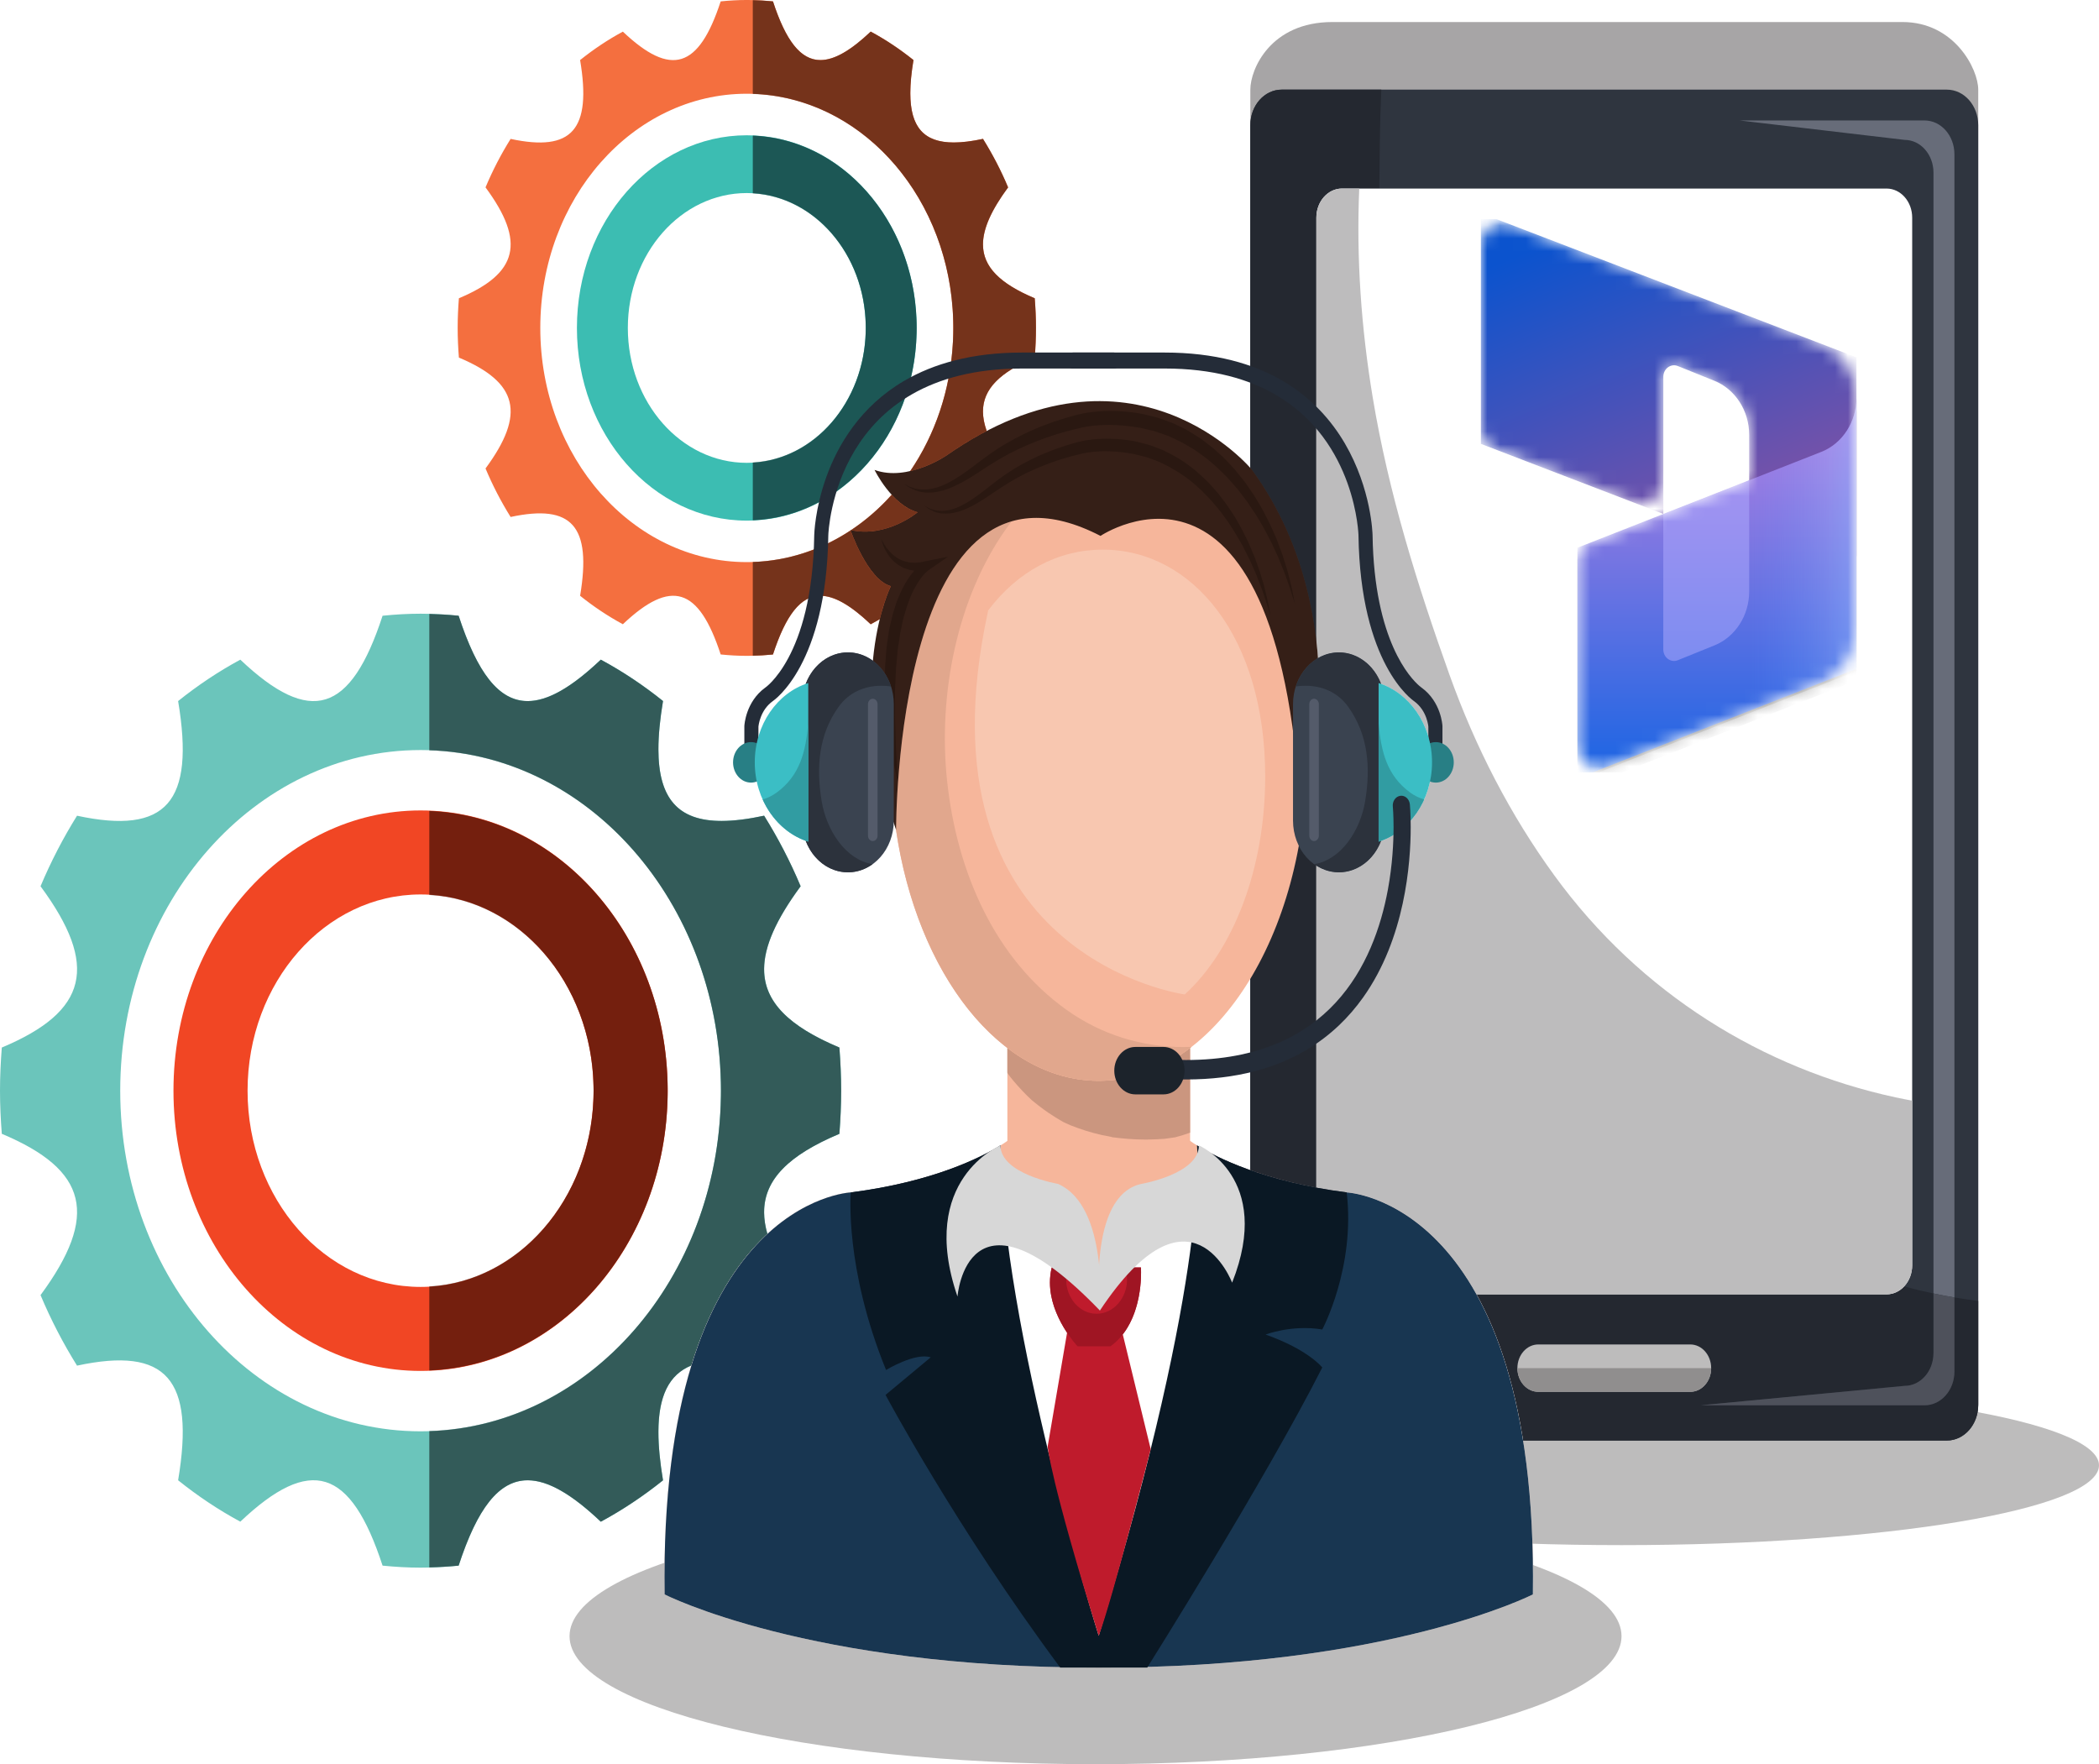 <svg xmlns="http://www.w3.org/2000/svg" width="163" height="137" viewBox="0 0 163 137" fill="none"><path d="M163 113.791C163 117.214 146.399 119.988 125.92 119.988C105.441 119.988 88.84 117.214 88.84 113.791C88.84 110.368 105.441 107.593 125.92 107.593C146.399 107.593 163 110.368 163 113.791Z" fill="#BDBCBC"></path><path d="M125.921 127.057C125.921 132.549 107.633 137 85.075 137C62.515 137 44.228 132.549 44.228 127.057C44.228 121.565 62.515 117.113 85.075 117.113C107.633 117.113 125.921 121.565 125.921 127.057Z" fill="#BDBCBC"></path><path d="M153.622 108.968C153.622 110.569 152.532 111.865 151.188 111.865H99.529C98.186 111.865 97.096 110.569 97.096 108.968V6.961C97.096 5.361 98.671 1.711 103.466 1.711H147.737C151.772 1.711 153.622 5.361 153.622 6.961V108.968Z" fill="#A7A5A6"></path><path d="M153.622 109.106C153.622 110.63 152.532 111.865 151.188 111.865H99.529C98.185 111.865 97.096 110.63 97.096 109.106V9.721C97.096 8.197 98.185 6.961 99.529 6.961H151.188C152.532 6.961 153.622 8.197 153.622 9.721V109.106Z" fill="#2F353F"></path><path d="M151.772 100.756C151.229 100.664 150.687 100.561 150.147 100.447V13.407C150.147 12.002 149.142 10.863 147.902 10.863L135.1 9.355H149.457C150.735 9.355 151.772 10.53 151.772 11.98V100.756Z" fill="#676C79"></path><path d="M151.188 111.865H118.279C117.493 106.921 116.174 103.246 114.657 100.512H146.503C147.03 100.512 147.51 100.279 147.866 99.899C148.624 100.104 149.385 100.286 150.147 100.446V105.075C150.147 106.482 149.141 107.62 147.902 107.62L132.062 109.129H149.457C150.735 109.129 151.772 107.954 151.772 106.504V100.755C152.387 100.86 153.004 100.95 153.622 101.028V109.106C153.622 110.63 152.532 111.865 151.188 111.865ZM117.836 106.243C117.836 107.259 118.56 108.081 119.456 108.081H131.261C132.157 108.081 132.882 107.259 132.882 106.243C132.882 105.228 132.157 104.406 131.261 104.406H119.456C118.56 104.406 117.836 105.228 117.836 106.243ZM102.224 92.228C100.191 91.85 98.488 91.367 97.096 90.873V76.012C98.84 73.125 100.149 69.598 100.863 65.679C101.182 66.324 101.654 66.86 102.224 67.223V92.228ZM102.224 49.775C101.717 45.451 100.324 40.74 97.233 36.492C97.233 36.492 97.187 36.435 97.096 36.334V9.721C97.096 8.197 98.185 6.961 99.529 6.961H107.268C107.206 8.322 107.169 9.685 107.151 11.047C107.134 12.245 107.121 13.442 107.114 14.641H104.216C103.116 14.641 102.224 15.652 102.224 16.9V49.775Z" fill="#242830"></path><path d="M149.457 109.129H132.062L147.903 107.621C149.142 107.621 150.147 106.482 150.147 105.076V100.447C150.688 100.561 151.23 100.663 151.772 100.755V106.505C151.772 107.954 150.735 109.129 149.457 109.129Z" fill="#4E515B"></path><path d="M132.882 106.244C132.882 107.26 132.157 108.082 131.262 108.082H119.456C118.561 108.082 117.836 107.26 117.836 106.244C117.836 105.229 118.561 104.406 119.456 104.406H131.262C132.157 104.406 132.882 105.229 132.882 106.244Z" fill="#BDBCBC"></path><path d="M131.262 108.082H119.456C118.561 108.082 117.836 107.26 117.836 106.244H132.882C132.882 107.26 132.157 108.082 131.262 108.082Z" fill="#908E8E"></path><path d="M148.493 98.255C148.493 99.501 147.601 100.514 146.502 100.514H104.214C103.114 100.514 102.223 99.501 102.223 98.255V16.901C102.223 15.653 103.114 14.642 104.214 14.642H146.502C147.601 14.642 148.493 15.653 148.493 16.901V98.255Z" fill="white"></path><path d="M146.502 100.514H114.656C110.399 92.846 104.58 92.599 104.58 92.599C104.573 92.598 104.565 92.597 104.558 92.596C104.556 92.596 104.555 92.596 104.553 92.595C104.548 92.595 104.542 92.594 104.537 92.593C104.535 92.593 104.533 92.593 104.53 92.592C104.525 92.591 104.52 92.591 104.514 92.59C104.513 92.59 104.511 92.59 104.509 92.59C104.503 92.589 104.497 92.588 104.49 92.587C104.489 92.587 104.489 92.587 104.488 92.587C104.48 92.586 104.474 92.585 104.466 92.584C104.465 92.584 104.465 92.584 104.463 92.584C104.457 92.583 104.45 92.582 104.444 92.581C104.443 92.581 104.441 92.581 104.44 92.58C104.434 92.58 104.428 92.579 104.422 92.578C104.421 92.578 104.42 92.578 104.419 92.578C104.412 92.577 104.405 92.576 104.399 92.575C104.398 92.575 104.398 92.575 104.397 92.575C103.634 92.474 102.91 92.358 102.223 92.23V67.224C102.726 67.545 103.306 67.732 103.923 67.741C103.923 67.741 103.923 67.741 103.923 67.741C103.926 67.741 103.928 67.741 103.93 67.741C103.931 67.741 103.933 67.741 103.934 67.741C103.936 67.741 103.937 67.741 103.939 67.741C103.943 67.741 103.946 67.741 103.948 67.741C103.95 67.741 103.951 67.741 103.952 67.741C103.954 67.741 103.957 67.741 103.959 67.741C103.961 67.741 103.962 67.741 103.963 67.741C103.966 67.741 103.969 67.741 103.973 67.741C105.446 67.741 106.71 66.732 107.251 65.294C109.543 64.474 111.204 62.059 111.204 59.203C111.204 56.346 109.542 53.931 107.251 53.112C106.709 51.673 105.446 50.664 103.973 50.664C103.969 50.664 103.966 50.664 103.963 50.664C103.961 50.664 103.96 50.664 103.959 50.664C103.956 50.664 103.954 50.664 103.952 50.664C103.95 50.664 103.949 50.664 103.948 50.664C103.946 50.664 103.943 50.664 103.941 50.664C103.94 50.664 103.938 50.664 103.937 50.664C103.934 50.664 103.931 50.664 103.927 50.664C103.926 50.664 103.925 50.664 103.924 50.664C103.922 50.664 103.92 50.664 103.917 50.664C103.916 50.664 103.914 50.664 103.912 50.664C103.911 50.664 103.909 50.664 103.907 50.664C103.905 50.664 103.903 50.665 103.902 50.665C103.9 50.665 103.899 50.665 103.897 50.665C103.893 50.665 103.889 50.665 103.885 50.665C103.884 50.666 103.884 50.666 103.883 50.666C103.88 50.666 103.878 50.666 103.876 50.666C103.875 50.666 103.874 50.666 103.873 50.666C103.87 50.666 103.868 50.666 103.865 50.666C103.865 50.666 103.865 50.666 103.864 50.666C103.321 50.684 102.808 50.84 102.352 51.103C102.318 50.664 102.275 50.223 102.223 49.776V16.901C102.223 15.653 103.114 14.642 104.214 14.642H105.554C105.32 20.064 105.709 25.489 106.6 30.863C107.829 38.279 110.068 45.437 112.565 52.411C114.585 58.052 117.285 63.284 120.704 67.982C127.405 77.192 136.931 82.996 147.201 85.217C147.632 85.31 148.062 85.394 148.493 85.473V98.255C148.493 99.501 147.601 100.514 146.502 100.514Z" fill="#BDBCBD"></path><path d="M32.661 111.15C19.779 111.15 9.336 99.309 9.336 84.698C9.336 70.088 19.779 58.246 32.661 58.246C45.544 58.246 55.986 70.088 55.986 84.698C55.986 99.309 45.544 111.15 32.661 111.15ZM65.184 88.049C65.27 86.945 65.321 85.827 65.321 84.698C65.321 83.567 65.27 82.451 65.184 81.347C58.489 78.536 57.627 74.993 62.174 68.823C61.37 66.899 60.414 65.068 59.339 63.343C52.4 64.836 50.175 62.311 51.488 54.439C49.969 53.22 48.353 52.139 46.657 51.226C41.217 56.384 38.095 55.408 35.617 47.816C34.642 47.717 33.658 47.658 32.661 47.658C31.665 47.658 30.683 47.717 29.709 47.816C27.23 55.408 24.107 56.384 18.662 51.227C16.965 52.144 15.352 53.222 13.832 54.442C15.149 62.312 12.923 64.836 5.982 63.345C4.907 65.07 3.956 66.9 3.148 68.823C7.696 74.993 6.834 78.539 0.14 81.348C0.055 82.451 0 83.568 0 84.698C0 85.827 0.055 86.941 0.14 88.047C6.834 90.859 7.696 94.4 3.148 100.573C3.956 102.497 4.907 104.325 5.982 106.05C12.923 104.559 15.149 107.082 13.832 114.952C15.352 116.172 16.965 117.252 18.662 118.166C24.107 113.009 27.23 113.988 29.709 121.581C30.683 121.678 31.665 121.737 32.661 121.737C33.658 121.737 34.642 121.678 35.617 121.581C38.095 113.988 41.217 113.011 46.657 118.17C48.353 117.254 49.969 116.174 51.488 114.956C50.175 107.084 52.4 104.559 59.339 106.052C60.414 104.327 61.37 102.497 62.174 100.573C57.627 94.401 58.489 90.862 65.184 88.049Z" fill="#6BC5BB"></path><path d="M32.66 99.937C25.242 99.937 19.225 93.114 19.225 84.698C19.225 76.283 25.242 69.46 32.66 69.46C40.08 69.46 46.096 76.283 46.096 84.698C46.096 93.114 40.08 99.937 32.66 99.937ZM32.66 62.935C22.063 62.935 13.471 72.677 13.471 84.698C13.471 96.718 22.063 106.461 32.66 106.461C43.259 106.461 51.849 96.718 51.849 84.698C51.849 72.677 43.259 62.935 32.66 62.935Z" fill="#F14624"></path><path d="M33.338 111.139V111.13C45.77 110.726 55.768 99.299 55.981 85.159C55.768 99.301 45.773 110.737 33.338 111.139ZM55.981 85.158C55.981 85.151 55.981 85.145 55.981 85.138C55.981 85.145 55.981 85.151 55.981 85.158ZM55.982 85.094C55.982 85.088 55.982 85.084 55.982 85.076C55.982 85.083 55.982 85.089 55.982 85.094ZM55.983 85.072C55.983 85.066 55.983 85.061 55.983 85.055C55.983 85.061 55.983 85.067 55.983 85.072ZM55.983 85.051C55.983 85.046 55.983 85.04 55.983 85.034C55.983 85.041 55.983 85.045 55.983 85.051ZM55.983 85.029C55.983 85.024 55.983 85.019 55.983 85.014C55.983 85.019 55.983 85.024 55.983 85.029ZM55.983 84.987C55.983 84.982 55.983 84.977 55.983 84.972C55.983 84.976 55.983 84.982 55.983 84.987ZM55.983 84.966C55.983 84.962 55.984 84.955 55.984 84.95C55.984 84.956 55.983 84.961 55.983 84.966ZM55.984 84.944C55.984 84.939 55.984 84.934 55.984 84.93C55.984 84.934 55.984 84.939 55.984 84.944ZM55.984 84.9C55.984 84.896 55.984 84.892 55.984 84.888C55.984 84.892 55.984 84.895 55.984 84.9ZM55.984 84.88C55.984 84.876 55.984 84.871 55.984 84.867C55.984 84.871 55.984 84.875 55.984 84.88ZM55.984 84.856C55.984 84.852 55.984 84.85 55.984 84.846C55.984 84.849 55.984 84.853 55.984 84.856ZM55.985 84.812C55.985 84.808 55.985 84.807 55.985 84.803C55.985 84.806 55.985 84.809 55.985 84.812ZM55.985 84.791C55.985 84.788 55.985 84.786 55.985 84.782C55.985 84.785 55.985 84.789 55.985 84.791ZM55.985 84.752C55.985 84.748 55.985 84.744 55.985 84.74C55.985 84.744 55.985 84.748 55.985 84.752ZM55.985 84.655C55.985 84.651 55.985 84.647 55.985 84.643C55.985 84.646 55.985 84.651 55.985 84.655ZM55.985 84.612C55.985 84.609 55.985 84.607 55.985 84.604C55.985 84.606 55.985 84.61 55.985 84.612ZM55.984 84.549C55.984 84.546 55.984 84.542 55.984 84.54C55.984 84.542 55.984 84.546 55.984 84.549ZM55.984 84.528C55.984 84.524 55.984 84.52 55.984 84.516C55.984 84.521 55.984 84.523 55.984 84.528ZM55.984 84.465C55.984 84.461 55.984 84.456 55.984 84.453C55.984 84.457 55.984 84.46 55.984 84.465ZM55.983 84.38C55.983 84.376 55.983 84.372 55.983 84.368C55.983 84.371 55.983 84.376 55.983 84.38ZM55.983 84.359C55.983 84.355 55.983 84.35 55.983 84.346C55.983 84.35 55.983 84.355 55.983 84.359ZM55.982 84.317C55.982 84.313 55.982 84.307 55.982 84.303C55.982 84.308 55.982 84.312 55.982 84.317ZM55.982 84.297C55.982 84.292 55.982 84.287 55.982 84.282C55.982 84.287 55.982 84.291 55.982 84.297ZM55.981 84.254C55.981 84.249 55.981 84.245 55.981 84.239C55.981 84.244 55.981 84.25 55.981 84.254ZM55.981 84.213C55.981 84.207 55.981 84.202 55.981 84.197C55.981 84.202 55.981 84.208 55.981 84.213ZM55.981 84.192C55.981 84.186 55.98 84.18 55.98 84.175C55.98 84.181 55.981 84.186 55.981 84.192ZM55.98 84.171C55.98 84.166 55.98 84.159 55.98 84.154C55.98 84.16 55.98 84.165 55.98 84.171ZM55.98 84.15C55.98 84.145 55.98 84.138 55.979 84.133C55.98 84.139 55.98 84.144 55.98 84.15ZM55.979 84.129C55.979 84.124 55.979 84.117 55.979 84.112C55.979 84.117 55.979 84.124 55.979 84.129ZM55.978 84.089C55.978 84.082 55.978 84.076 55.978 84.069C55.978 84.075 55.978 84.082 55.978 84.089ZM55.978 84.067C55.978 84.061 55.978 84.055 55.978 84.048C55.978 84.054 55.978 84.061 55.978 84.067ZM55.978 84.047C55.679 69.994 45.715 58.667 33.338 58.265V58.256C45.717 58.656 55.679 69.993 55.978 84.047ZM35.616 47.816C35.578 47.812 35.54 47.808 35.502 47.804C35.54 47.808 35.578 47.812 35.616 47.816Z" fill="#7B7979"></path><path d="M33.338 121.718V111.14C45.773 110.738 55.768 99.302 55.981 85.16V85.159C55.981 85.152 55.981 85.146 55.981 85.139V85.139C55.982 85.131 55.982 85.126 55.982 85.119C55.982 85.118 55.982 85.117 55.982 85.116C55.982 85.11 55.982 85.104 55.982 85.097V85.095C55.982 85.089 55.982 85.084 55.982 85.077C55.982 85.076 55.983 85.074 55.983 85.073C55.983 85.068 55.983 85.061 55.983 85.056C55.983 85.055 55.983 85.053 55.983 85.052C55.983 85.046 55.983 85.042 55.983 85.035C55.983 85.033 55.983 85.032 55.983 85.03C55.983 85.025 55.983 85.02 55.983 85.015C55.983 85.012 55.983 85.011 55.983 85.009C55.983 85.004 55.983 84.998 55.983 84.993C55.983 84.991 55.983 84.99 55.983 84.987C55.983 84.983 55.983 84.977 55.983 84.972C55.983 84.971 55.983 84.969 55.983 84.967C55.983 84.962 55.984 84.957 55.984 84.951C55.984 84.949 55.984 84.947 55.984 84.944C55.984 84.94 55.984 84.935 55.984 84.931C55.984 84.928 55.984 84.925 55.984 84.923C55.984 84.918 55.984 84.914 55.984 84.91C55.984 84.906 55.984 84.904 55.984 84.901C55.984 84.896 55.984 84.892 55.984 84.888C55.984 84.886 55.984 84.882 55.984 84.88C55.984 84.876 55.984 84.872 55.984 84.868C55.984 84.864 55.984 84.86 55.984 84.857C55.984 84.853 55.984 84.85 55.984 84.847C55.984 84.843 55.984 84.838 55.985 84.835C55.985 84.832 55.985 84.828 55.985 84.825C55.985 84.821 55.985 84.817 55.985 84.813C55.985 84.81 55.985 84.807 55.985 84.804C55.985 84.801 55.985 84.796 55.985 84.792C55.985 84.79 55.985 84.785 55.985 84.783C55.985 84.779 55.985 84.776 55.985 84.773C55.985 84.769 55.985 84.765 55.985 84.762C55.985 84.759 55.985 84.756 55.985 84.753C55.985 84.749 55.985 84.745 55.985 84.74C55.985 84.737 55.985 84.734 55.985 84.73C55.985 84.727 55.985 84.723 55.985 84.719C55.985 84.712 55.985 84.705 55.985 84.698C55.985 84.691 55.985 84.684 55.985 84.677C55.985 84.674 55.985 84.67 55.985 84.666C55.985 84.663 55.985 84.659 55.985 84.656C55.985 84.652 55.985 84.647 55.985 84.644C55.985 84.641 55.985 84.637 55.985 84.635C55.985 84.631 55.985 84.628 55.985 84.624C55.985 84.621 55.985 84.617 55.985 84.613C55.985 84.611 55.985 84.607 55.985 84.605C55.985 84.601 55.985 84.595 55.985 84.592C55.985 84.59 55.985 84.587 55.985 84.584C55.985 84.579 55.985 84.576 55.985 84.571C55.985 84.568 55.985 84.566 55.985 84.563C55.984 84.558 55.984 84.554 55.984 84.549C55.984 84.547 55.984 84.543 55.984 84.54C55.984 84.536 55.984 84.533 55.984 84.528C55.984 84.524 55.984 84.522 55.984 84.517C55.984 84.514 55.984 84.511 55.984 84.508C55.984 84.504 55.984 84.5 55.984 84.497C55.984 84.493 55.984 84.49 55.984 84.486C55.984 84.483 55.984 84.479 55.984 84.475C55.984 84.472 55.984 84.469 55.984 84.466C55.984 84.461 55.984 84.458 55.984 84.454C55.984 84.45 55.984 84.448 55.984 84.444C55.984 84.44 55.983 84.436 55.983 84.431C55.983 84.428 55.983 84.426 55.983 84.423C55.983 84.419 55.983 84.415 55.983 84.411C55.983 84.408 55.983 84.405 55.983 84.402C55.983 84.398 55.983 84.394 55.983 84.389C55.983 84.387 55.983 84.383 55.983 84.381C55.983 84.377 55.983 84.372 55.983 84.369C55.983 84.366 55.983 84.363 55.983 84.36C55.983 84.356 55.983 84.351 55.983 84.347C55.983 84.344 55.983 84.342 55.983 84.339C55.983 84.335 55.983 84.33 55.983 84.326C55.983 84.323 55.982 84.32 55.982 84.318C55.982 84.313 55.982 84.309 55.982 84.303C55.982 84.301 55.982 84.3 55.982 84.297C55.982 84.292 55.982 84.288 55.982 84.283C55.982 84.28 55.982 84.279 55.982 84.276C55.982 84.271 55.982 84.266 55.982 84.261C55.981 84.259 55.981 84.257 55.981 84.255C55.981 84.251 55.981 84.245 55.981 84.24C55.981 84.239 55.981 84.236 55.981 84.234C55.981 84.229 55.981 84.224 55.981 84.219C55.981 84.217 55.981 84.215 55.981 84.213C55.981 84.209 55.981 84.202 55.981 84.198C55.981 84.196 55.981 84.194 55.981 84.192C55.981 84.186 55.98 84.182 55.98 84.176C55.98 84.174 55.98 84.174 55.98 84.172C55.98 84.166 55.98 84.161 55.98 84.155C55.98 84.153 55.98 84.153 55.98 84.151C55.98 84.145 55.98 84.139 55.979 84.134C55.979 84.132 55.979 84.132 55.979 84.13C55.979 84.125 55.979 84.118 55.979 84.113C55.979 84.111 55.979 84.111 55.979 84.109C55.979 84.103 55.979 84.097 55.978 84.09V84.09C55.978 84.083 55.978 84.076 55.978 84.07V84.068C55.978 84.062 55.978 84.055 55.978 84.049V84.048C55.679 69.994 45.717 58.657 33.338 58.257V47.676C34.065 47.694 34.788 47.735 35.502 47.805C35.54 47.809 35.578 47.812 35.616 47.817C37.069 52.267 38.743 54.444 40.976 54.444C42.552 54.444 44.405 53.36 46.656 51.226C48.352 52.139 49.968 53.22 51.487 54.439C51.251 55.857 51.129 57.102 51.129 58.18C51.129 62.01 52.661 63.752 56.036 63.751C56.988 63.751 58.087 63.613 59.338 63.343C60.413 65.068 61.369 66.899 62.173 68.823C60.29 71.378 59.335 73.482 59.337 75.271C59.34 77.802 61.261 79.7 65.183 81.347C65.269 82.451 65.32 83.567 65.32 84.698C65.32 85.827 65.269 86.945 65.183 88.049C61.261 89.698 59.34 91.595 59.337 94.125C59.337 94.661 59.422 95.226 59.593 95.823C57.465 97.788 55.249 100.951 53.691 106.036C51.943 106.743 51.129 108.424 51.129 111.216C51.129 112.294 51.251 113.539 51.487 114.956C49.968 116.174 48.352 117.254 46.656 118.17C44.405 116.036 42.552 114.952 40.976 114.952C38.744 114.952 37.069 117.129 35.616 121.581C34.865 121.656 34.103 121.699 33.338 121.718Z" fill="#335B59"></path><path d="M33.338 99.918V99.897C40.275 99.506 45.829 93.164 46.086 85.271C45.829 93.165 40.276 99.527 33.338 99.918ZM46.087 85.245C46.087 85.239 46.087 85.232 46.088 85.225C46.087 85.232 46.087 85.238 46.087 85.245ZM46.088 85.221C46.088 85.214 46.088 85.208 46.088 85.202C46.088 85.208 46.088 85.214 46.088 85.221ZM46.089 85.196C46.089 85.191 46.089 85.185 46.089 85.179C46.089 85.184 46.089 85.191 46.089 85.196ZM46.089 85.172C46.089 85.166 46.089 85.16 46.089 85.156C46.089 85.161 46.089 85.166 46.089 85.172ZM46.09 85.148C46.09 85.143 46.09 85.137 46.09 85.132C46.09 85.137 46.09 85.142 46.09 85.148ZM46.09 85.124C46.09 85.118 46.09 85.113 46.09 85.108C46.09 85.113 46.09 85.118 46.09 85.124ZM46.091 85.075C46.091 85.07 46.092 85.066 46.092 85.06C46.092 85.065 46.091 85.07 46.091 85.075ZM46.092 85.05C46.092 85.046 46.092 85.041 46.092 85.037C46.092 85.041 46.092 85.046 46.092 85.05ZM46.093 85.026C46.093 85.022 46.093 85.017 46.093 85.013C46.093 85.017 46.093 85.021 46.093 85.026ZM46.093 85.002C46.093 84.998 46.093 84.993 46.093 84.988C46.093 84.993 46.093 84.998 46.093 85.002ZM51.847 84.974V84.973C51.847 84.973 51.847 84.974 51.847 84.974ZM51.847 84.957C51.847 84.956 51.847 84.956 51.847 84.956V84.957ZM46.094 84.953C46.094 84.949 46.094 84.945 46.094 84.941C46.094 84.945 46.094 84.948 46.094 84.953ZM46.094 84.929C46.094 84.925 46.094 84.92 46.094 84.916C46.094 84.92 46.094 84.924 46.094 84.929ZM51.847 84.906C51.847 84.905 51.847 84.903 51.847 84.901C51.847 84.903 51.847 84.904 51.847 84.906ZM46.094 84.905C46.094 84.901 46.094 84.896 46.094 84.892C46.094 84.897 46.094 84.901 46.094 84.905ZM46.094 84.88C46.094 84.876 46.094 84.872 46.094 84.868C46.094 84.872 46.094 84.876 46.094 84.88ZM46.094 84.856C46.094 84.852 46.094 84.848 46.095 84.844C46.094 84.848 46.094 84.852 46.094 84.856ZM51.848 84.855C51.848 84.852 51.848 84.85 51.848 84.848C51.848 84.851 51.848 84.852 51.848 84.855ZM46.095 84.831C46.095 84.827 46.095 84.823 46.095 84.82C46.095 84.823 46.095 84.828 46.095 84.831ZM51.848 84.82C51.848 84.817 51.848 84.814 51.848 84.812C51.848 84.814 51.848 84.818 51.848 84.82ZM46.095 84.807C46.095 84.803 46.095 84.799 46.095 84.796C46.095 84.799 46.095 84.803 46.095 84.807ZM51.848 84.803C51.848 84.8 51.848 84.795 51.848 84.792C51.848 84.796 51.848 84.799 51.848 84.803ZM51.848 84.768C51.848 84.764 51.848 84.762 51.848 84.758C51.848 84.761 51.848 84.765 51.848 84.768ZM46.095 84.756C46.095 84.753 46.095 84.75 46.095 84.747C46.095 84.75 46.095 84.754 46.095 84.756ZM51.848 84.751C51.848 84.747 51.848 84.745 51.848 84.741C51.848 84.744 51.848 84.748 51.848 84.751ZM51.848 84.677C51.848 84.673 51.848 84.668 51.848 84.664C51.848 84.668 51.848 84.673 51.848 84.677ZM46.095 84.674C46.095 84.672 46.095 84.67 46.095 84.668C46.095 84.67 46.095 84.672 46.095 84.674ZM51.848 84.656C51.848 84.652 51.848 84.65 51.848 84.646C51.848 84.649 51.848 84.653 51.848 84.656ZM51.848 84.638C51.848 84.635 51.848 84.632 51.848 84.629C51.848 84.632 51.848 84.636 51.848 84.638ZM46.095 84.626C46.095 84.622 46.095 84.618 46.095 84.615C46.095 84.618 46.095 84.622 46.095 84.626ZM51.848 84.621C51.848 84.618 51.848 84.615 51.848 84.611C51.848 84.615 51.848 84.618 51.848 84.621ZM51.848 84.585C51.848 84.583 51.848 84.579 51.848 84.577C51.848 84.58 51.848 84.582 51.848 84.585ZM46.095 84.577C46.095 84.573 46.095 84.569 46.095 84.565C46.095 84.569 46.095 84.573 46.095 84.577ZM51.848 84.567C51.848 84.565 51.848 84.562 51.848 84.559C51.848 84.562 51.848 84.564 51.848 84.567ZM46.095 84.554C46.094 84.549 46.094 84.544 46.094 84.54C46.094 84.545 46.094 84.549 46.095 84.554ZM51.848 84.549C51.848 84.546 51.848 84.545 51.848 84.543C51.848 84.544 51.848 84.546 51.848 84.549ZM46.094 84.529C46.094 84.524 46.094 84.52 46.094 84.516C46.094 84.52 46.094 84.525 46.094 84.529ZM51.848 84.513C51.848 84.511 51.848 84.51 51.848 84.508C51.848 84.51 51.848 84.511 51.848 84.513ZM46.094 84.505C46.094 84.501 46.094 84.495 46.094 84.491C46.094 84.496 46.094 84.501 46.094 84.505ZM51.847 84.495C51.847 84.494 51.847 84.492 51.847 84.491C51.847 84.492 51.847 84.494 51.847 84.495ZM46.094 84.481C46.094 84.476 46.094 84.471 46.094 84.466C46.094 84.472 46.094 84.476 46.094 84.481ZM46.093 84.433C46.093 84.428 46.093 84.423 46.093 84.417C46.093 84.423 46.093 84.428 46.093 84.433ZM46.093 84.41C46.093 84.404 46.093 84.398 46.093 84.393C46.093 84.398 46.093 84.404 46.093 84.41ZM46.092 84.339C46.092 84.333 46.091 84.325 46.091 84.319C46.091 84.326 46.092 84.332 46.092 84.339ZM46.091 84.315C46.091 84.308 46.091 84.302 46.091 84.295C46.091 84.302 46.091 84.308 46.091 84.315ZM46.09 84.292C46.09 84.285 46.09 84.278 46.09 84.27C46.09 84.278 46.09 84.284 46.09 84.292ZM46.09 84.269C45.896 76.311 40.317 69.896 33.338 69.499V69.479C40.318 69.873 45.896 76.308 46.09 84.269Z" fill="#7B7979"></path><path d="M33.338 106.422V99.917C40.276 99.526 45.829 93.165 46.086 85.27C46.086 85.269 46.086 85.269 46.086 85.268C46.086 85.261 46.086 85.254 46.087 85.248C46.087 85.246 46.087 85.246 46.087 85.244C46.087 85.237 46.087 85.231 46.088 85.225C46.088 85.223 46.088 85.221 46.088 85.22C46.088 85.213 46.088 85.207 46.088 85.201C46.088 85.2 46.089 85.198 46.089 85.196C46.089 85.19 46.089 85.184 46.089 85.178C46.089 85.176 46.089 85.174 46.089 85.171C46.089 85.166 46.089 85.16 46.089 85.155C46.09 85.152 46.09 85.15 46.09 85.147C46.09 85.141 46.09 85.136 46.09 85.131C46.09 85.129 46.09 85.125 46.09 85.123C46.09 85.118 46.09 85.112 46.09 85.107C46.09 85.104 46.091 85.102 46.091 85.099C46.091 85.094 46.091 85.089 46.091 85.084C46.091 85.081 46.091 85.077 46.091 85.074C46.091 85.069 46.092 85.064 46.092 85.06C46.092 85.056 46.092 85.053 46.092 85.05C46.092 85.045 46.092 85.04 46.092 85.036C46.092 85.033 46.092 85.029 46.093 85.025C46.093 85.021 46.093 85.017 46.093 85.012C46.093 85.008 46.093 85.005 46.093 85.001C46.093 84.997 46.093 84.992 46.093 84.988C46.093 84.984 46.093 84.981 46.093 84.977C46.093 84.973 46.093 84.968 46.093 84.964C46.093 84.96 46.093 84.956 46.094 84.952C46.094 84.948 46.094 84.945 46.094 84.94C46.094 84.936 46.094 84.932 46.094 84.928C46.094 84.924 46.094 84.92 46.094 84.916C46.094 84.912 46.094 84.908 46.094 84.904C46.094 84.9 46.094 84.896 46.094 84.892C46.094 84.888 46.094 84.883 46.094 84.879C46.094 84.875 46.094 84.871 46.094 84.867C46.094 84.863 46.094 84.86 46.094 84.855C46.094 84.851 46.094 84.847 46.095 84.843C46.095 84.839 46.095 84.834 46.095 84.831C46.095 84.827 46.095 84.823 46.095 84.819C46.095 84.815 46.095 84.81 46.095 84.806C46.095 84.803 46.095 84.799 46.095 84.795C46.095 84.79 46.095 84.786 46.095 84.781C46.095 84.777 46.095 84.774 46.095 84.77C46.095 84.766 46.095 84.76 46.095 84.755C46.095 84.753 46.095 84.749 46.095 84.746C46.095 84.74 46.095 84.735 46.095 84.728C46.095 84.726 46.095 84.724 46.095 84.722C46.095 84.714 46.095 84.706 46.095 84.698C46.095 84.69 46.095 84.681 46.095 84.674C46.095 84.671 46.095 84.669 46.095 84.667C46.095 84.661 46.095 84.655 46.095 84.649C46.095 84.646 46.095 84.643 46.095 84.64C46.095 84.635 46.095 84.63 46.095 84.625C46.095 84.621 46.095 84.618 46.095 84.614C46.095 84.609 46.095 84.605 46.095 84.601C46.095 84.597 46.095 84.593 46.095 84.589C46.095 84.585 46.095 84.581 46.095 84.577C46.095 84.573 46.095 84.568 46.095 84.564C46.095 84.561 46.095 84.556 46.095 84.553C46.094 84.548 46.094 84.544 46.094 84.54C46.094 84.536 46.094 84.532 46.094 84.528C46.094 84.524 46.094 84.519 46.094 84.515C46.094 84.512 46.094 84.508 46.094 84.505C46.094 84.5 46.094 84.495 46.094 84.49C46.094 84.487 46.094 84.484 46.094 84.48C46.094 84.475 46.094 84.471 46.094 84.466C46.094 84.463 46.094 84.46 46.094 84.457C46.094 84.451 46.094 84.446 46.093 84.441C46.093 84.439 46.093 84.436 46.093 84.433C46.093 84.427 46.093 84.422 46.093 84.416C46.093 84.414 46.093 84.412 46.093 84.409C46.093 84.403 46.093 84.398 46.093 84.392C46.093 84.389 46.093 84.388 46.093 84.385C46.093 84.379 46.093 84.374 46.092 84.368C46.092 84.366 46.092 84.363 46.092 84.361C46.092 84.356 46.092 84.35 46.092 84.344C46.092 84.341 46.092 84.34 46.092 84.338C46.092 84.331 46.091 84.326 46.091 84.319C46.091 84.317 46.091 84.316 46.091 84.315C46.091 84.307 46.091 84.301 46.091 84.294C46.091 84.293 46.091 84.293 46.09 84.292C46.09 84.284 46.09 84.277 46.09 84.27V84.269C45.896 76.307 40.318 69.872 33.338 69.479V62.974C43.539 63.379 51.72 72.789 51.847 84.422V84.423C51.847 84.434 51.847 84.445 51.847 84.457C51.847 84.457 51.847 84.457 51.847 84.458C51.847 84.463 51.847 84.468 51.847 84.474C51.847 84.474 51.847 84.475 51.847 84.476C51.847 84.481 51.847 84.485 51.847 84.49C51.847 84.491 51.847 84.494 51.847 84.494C51.848 84.499 51.848 84.502 51.848 84.507C51.848 84.51 51.848 84.51 51.848 84.512C51.848 84.516 51.848 84.521 51.848 84.524C51.848 84.527 51.848 84.528 51.848 84.53C51.848 84.534 51.848 84.538 51.848 84.542C51.848 84.544 51.848 84.546 51.848 84.548C51.848 84.552 51.848 84.555 51.848 84.559C51.848 84.561 51.848 84.564 51.848 84.567C51.848 84.569 51.848 84.573 51.848 84.576C51.848 84.578 51.848 84.582 51.848 84.584C51.848 84.588 51.848 84.59 51.848 84.593C51.848 84.597 51.848 84.601 51.848 84.604C51.848 84.606 51.848 84.608 51.848 84.611C51.848 84.614 51.848 84.617 51.848 84.621C51.848 84.624 51.848 84.625 51.848 84.628C51.848 84.632 51.848 84.634 51.848 84.638C51.848 84.641 51.848 84.643 51.848 84.646C51.848 84.649 51.848 84.652 51.848 84.655C51.848 84.658 51.848 84.66 51.848 84.663C51.848 84.668 51.848 84.672 51.848 84.677C51.848 84.678 51.848 84.679 51.848 84.68C51.848 84.686 51.848 84.692 51.848 84.698C51.848 84.704 51.848 84.709 51.848 84.715C51.848 84.717 51.848 84.717 51.848 84.719C51.848 84.723 51.848 84.728 51.848 84.732C51.848 84.736 51.848 84.737 51.848 84.741C51.848 84.744 51.848 84.746 51.848 84.75C51.848 84.753 51.848 84.754 51.848 84.758C51.848 84.761 51.848 84.764 51.848 84.767C51.848 84.77 51.848 84.771 51.848 84.775C51.848 84.778 51.848 84.781 51.848 84.785C51.848 84.787 51.848 84.789 51.848 84.792C51.848 84.794 51.848 84.799 51.848 84.802C51.848 84.805 51.848 84.808 51.848 84.811C51.848 84.814 51.848 84.816 51.848 84.82C51.848 84.822 51.848 84.826 51.848 84.829C51.848 84.832 51.848 84.834 51.848 84.837C51.848 84.84 51.848 84.844 51.848 84.847C51.848 84.85 51.848 84.852 51.848 84.854C51.848 84.858 51.848 84.861 51.848 84.865C51.848 84.867 51.848 84.869 51.848 84.871C51.848 84.875 51.848 84.879 51.848 84.883C51.848 84.885 51.848 84.886 51.848 84.888C51.848 84.892 51.848 84.897 51.847 84.9C51.847 84.902 51.847 84.904 51.847 84.906C51.847 84.91 51.847 84.915 51.847 84.919C51.847 84.92 51.847 84.921 51.847 84.922C51.847 84.927 51.847 84.932 51.847 84.937C51.847 84.937 51.847 84.939 51.847 84.939C51.847 84.945 51.847 84.949 51.847 84.955C51.847 84.956 51.847 84.956 51.847 84.956C51.847 84.962 51.847 84.967 51.847 84.972V84.973C51.847 84.979 51.847 84.984 51.847 84.99V84.99C51.712 96.616 43.534 106.016 33.338 106.422Z" fill="#741F0E"></path><path d="M57.994 43.651C49.139 43.651 41.957 35.509 41.957 25.465C41.957 15.421 49.139 7.279 57.994 7.279C66.852 7.279 74.03 15.421 74.03 25.465C74.03 35.509 66.852 43.651 57.994 43.651ZM80.354 27.77C80.414 27.009 80.449 26.243 80.449 25.465C80.449 24.689 80.414 23.922 80.354 23.162C75.753 21.228 75.157 18.794 78.285 14.551C77.731 13.228 77.074 11.971 76.336 10.784C71.566 11.81 70.036 10.074 70.938 4.663C69.892 3.825 68.783 3.082 67.616 2.453C63.878 5.999 61.73 5.328 60.027 0.109C59.357 0.04 58.679 -0.001 57.994 -0.001C57.309 -0.001 56.635 0.04 55.965 0.108C54.261 5.328 52.113 6.001 48.369 2.457C47.204 3.082 46.095 3.827 45.049 4.664C45.953 10.077 44.424 11.81 39.652 10.787C38.912 11.971 38.259 13.228 37.704 14.551C40.832 18.794 40.238 21.23 35.636 23.162C35.576 23.922 35.541 24.689 35.541 25.465C35.541 26.243 35.576 27.009 35.636 27.768C40.238 29.702 40.832 32.136 37.704 36.379C38.259 37.702 38.912 38.961 39.652 40.146C44.424 39.12 45.953 40.856 45.049 46.266C46.095 47.105 47.204 47.846 48.369 48.476C52.113 44.931 54.261 45.603 55.965 50.822C56.635 50.89 57.309 50.931 57.994 50.931C58.679 50.931 59.357 50.89 60.027 50.822C61.73 45.603 63.878 44.931 67.616 48.477C68.783 47.85 69.892 47.107 70.938 46.269C70.036 40.857 71.566 39.12 76.336 40.146C77.074 38.961 77.731 37.702 78.285 36.379C75.157 32.138 75.753 29.702 80.354 27.77Z" fill="#F46F3F"></path><path d="M57.993 35.942C52.892 35.942 48.755 31.252 48.755 25.466C48.755 19.68 52.892 14.992 57.993 14.992C63.096 14.992 67.232 19.68 67.232 25.466C67.232 31.252 63.096 35.942 57.993 35.942ZM57.993 10.505C50.708 10.505 44.801 17.203 44.801 25.466C44.801 33.73 50.708 40.429 57.993 40.429C65.28 40.429 71.185 33.73 71.185 25.466C71.185 17.203 65.28 10.505 57.993 10.505Z" fill="#3CBDB2"></path><path d="M58.459 43.645V43.64C61.221 43.55 63.809 42.669 66.05 41.19C66.051 41.191 66.051 41.193 66.052 41.193C63.809 42.674 61.222 43.556 58.459 43.645ZM66.089 41.168C66.088 41.168 66.087 41.168 66.085 41.167C67.237 40.402 68.298 39.479 69.244 38.424C69.244 38.424 69.245 38.425 69.245 38.425C68.3 39.48 67.241 40.403 66.089 41.168ZM70.686 36.581C72.599 33.778 73.805 30.322 74.001 26.558C73.805 30.321 72.6 33.776 70.688 36.581C70.687 36.581 70.686 36.581 70.686 36.581ZM74.001 26.558C74.002 26.548 74.002 26.539 74.003 26.529C74.002 26.538 74.002 26.548 74.001 26.558ZM74.003 26.529C74.003 26.52 74.004 26.511 74.004 26.502C74.004 26.51 74.003 26.52 74.003 26.529ZM74.004 26.5C74.005 26.491 74.005 26.482 74.006 26.474C74.005 26.482 74.005 26.491 74.004 26.5ZM74.008 26.413C74.009 26.406 74.009 26.397 74.009 26.39C74.009 26.397 74.009 26.405 74.008 26.413ZM74.011 26.355C74.011 26.348 74.012 26.34 74.012 26.333C74.012 26.34 74.011 26.347 74.011 26.355ZM74.012 26.326C74.013 26.318 74.013 26.311 74.013 26.304C74.013 26.311 74.013 26.318 74.012 26.326ZM74.013 26.297C74.014 26.29 74.014 26.283 74.014 26.276C74.014 26.283 74.014 26.29 74.013 26.297ZM74.014 26.268C74.014 26.261 74.015 26.254 74.015 26.247C74.015 26.255 74.014 26.261 74.014 26.268ZM74.015 26.239C74.016 26.232 74.016 26.226 74.016 26.219C74.016 26.225 74.016 26.233 74.015 26.239ZM74.016 26.21C74.017 26.204 74.017 26.196 74.017 26.19C74.017 26.197 74.017 26.204 74.016 26.21ZM74.019 26.152C74.019 26.145 74.019 26.139 74.019 26.133C74.019 26.139 74.019 26.146 74.019 26.152ZM74.019 26.123C74.02 26.117 74.02 26.11 74.02 26.104C74.02 26.11 74.02 26.117 74.019 26.123ZM74.023 25.978C74.023 25.972 74.024 25.966 74.024 25.96C74.024 25.966 74.023 25.971 74.023 25.978ZM74.024 25.948C74.024 25.943 74.024 25.936 74.025 25.931C74.024 25.937 74.024 25.942 74.024 25.948ZM74.026 25.861C74.026 25.856 74.026 25.85 74.026 25.845C74.026 25.85 74.026 25.855 74.026 25.861ZM74.027 25.831C74.027 25.826 74.027 25.821 74.027 25.816C74.027 25.821 74.027 25.826 74.027 25.831ZM74.027 25.773C74.027 25.768 74.027 25.763 74.027 25.758C74.027 25.763 74.027 25.767 74.027 25.773ZM74.028 25.744C74.028 25.739 74.028 25.734 74.028 25.729C74.028 25.733 74.028 25.739 74.028 25.744ZM74.029 25.684C74.029 25.68 74.029 25.676 74.029 25.671C74.029 25.675 74.029 25.68 74.029 25.684ZM74.029 25.655C74.029 25.651 74.029 25.646 74.029 25.642C74.029 25.646 74.029 25.65 74.029 25.655ZM74.029 25.627C74.029 25.622 74.029 25.617 74.029 25.612C74.029 25.617 74.029 25.622 74.029 25.627ZM74.029 25.598C74.029 25.593 74.029 25.587 74.029 25.583C74.029 25.588 74.029 25.593 74.029 25.598ZM74.029 25.538C74.029 25.534 74.029 25.53 74.029 25.525C74.029 25.529 74.029 25.534 74.029 25.538ZM74.029 25.506C74.029 25.503 74.029 25.499 74.029 25.496C74.029 25.5 74.029 25.503 74.029 25.506ZM74.029 25.438C74.029 25.434 74.029 25.431 74.029 25.427C74.029 25.43 74.029 25.435 74.029 25.438ZM74.029 25.38C74.029 25.375 74.029 25.37 74.029 25.365C74.029 25.369 74.029 25.375 74.029 25.38ZM74.029 25.35C74.029 25.346 74.029 25.341 74.029 25.337C74.029 25.342 74.029 25.346 74.029 25.35ZM74.029 25.321C74.029 25.317 74.029 25.312 74.029 25.308C74.029 25.312 74.029 25.317 74.029 25.321ZM74.028 25.234C74.028 25.229 74.028 25.225 74.028 25.22C74.028 25.224 74.028 25.229 74.028 25.234ZM74.028 25.205C74.028 25.2 74.028 25.196 74.028 25.191C74.028 25.195 74.028 25.201 74.028 25.205ZM74.027 25.176C74.027 25.171 74.027 25.167 74.027 25.162C74.027 25.166 74.027 25.171 74.027 25.176ZM74.027 25.117C74.027 25.113 74.027 25.108 74.027 25.104C74.027 25.109 74.027 25.113 74.027 25.117ZM74.026 25.088C74.026 25.084 74.026 25.079 74.026 25.075C74.026 25.08 74.026 25.083 74.026 25.088ZM74.026 25.06C74.025 25.055 74.025 25.05 74.025 25.046C74.025 25.051 74.025 25.055 74.026 25.06ZM74.025 25.03C74.025 25.026 74.025 25.021 74.025 25.017C74.025 25.021 74.025 25.026 74.025 25.03ZM74.025 25.001C74.024 24.997 74.024 24.992 74.024 24.988C74.024 24.992 74.024 24.997 74.025 25.001ZM74.024 24.972C74.024 24.968 74.024 24.963 74.023 24.959C74.023 24.963 74.024 24.968 74.024 24.972ZM74.022 24.915C74.022 24.91 74.022 24.905 74.022 24.901C74.022 24.905 74.022 24.909 74.022 24.915ZM74.02 24.828C74.02 24.823 74.02 24.818 74.019 24.814C74.02 24.818 74.02 24.823 74.02 24.828ZM74.019 24.799C74.019 24.794 74.019 24.79 74.019 24.785C74.019 24.79 74.019 24.794 74.019 24.799ZM74.018 24.77C74.018 24.765 74.018 24.76 74.018 24.756C74.018 24.76 74.018 24.765 74.018 24.77ZM74.017 24.741C74.017 24.737 74.017 24.731 74.016 24.727C74.017 24.732 74.017 24.736 74.017 24.741ZM74.015 24.683C74.015 24.678 74.014 24.674 74.014 24.669C74.014 24.674 74.015 24.678 74.015 24.683ZM74.012 24.596C74.011 24.592 74.011 24.587 74.011 24.582C74.011 24.587 74.011 24.592 74.012 24.596ZM74.009 24.539C74.009 24.534 74.009 24.529 74.008 24.525C74.009 24.529 74.009 24.535 74.009 24.539ZM74.006 24.482C74.006 24.477 74.006 24.472 74.006 24.467C74.006 24.472 74.006 24.477 74.006 24.482ZM74.005 24.453C74.005 24.448 74.005 24.443 74.004 24.438C74.005 24.443 74.005 24.448 74.005 24.453ZM74.004 24.424C74.004 24.419 74.003 24.414 74.003 24.41C74.003 24.415 74.004 24.419 74.004 24.424ZM74.002 24.395C74.002 24.391 74.002 24.386 74.001 24.381C74.002 24.386 74.002 24.39 74.002 24.395ZM73.999 24.338C73.999 24.333 73.999 24.328 73.998 24.324C73.999 24.328 73.999 24.334 73.999 24.338ZM73.995 24.253C73.994 24.248 73.994 24.241 73.993 24.237C73.994 24.242 73.994 24.247 73.995 24.253ZM73.993 24.224C73.993 24.219 73.992 24.213 73.992 24.208C73.992 24.213 73.993 24.219 73.993 24.224ZM73.989 24.167C73.989 24.162 73.989 24.156 73.988 24.151C73.989 24.157 73.989 24.161 73.989 24.167ZM73.987 24.139C73.987 24.133 73.987 24.128 73.987 24.122C73.987 24.128 73.987 24.133 73.987 24.139ZM73.986 24.111C73.985 24.105 73.985 24.099 73.984 24.094C73.985 24.1 73.985 24.105 73.986 24.111ZM73.984 24.083C73.984 24.077 73.983 24.07 73.983 24.065C73.983 24.071 73.983 24.077 73.984 24.083ZM73.982 24.056C73.982 24.049 73.981 24.043 73.981 24.036C73.981 24.043 73.982 24.049 73.982 24.056ZM73.98 24.029C73.98 24.021 73.979 24.015 73.979 24.007C73.979 24.014 73.98 24.022 73.98 24.029ZM73.978 24.003C73.978 23.995 73.977 23.987 73.977 23.979C73.977 23.987 73.978 23.995 73.978 24.003ZM73.976 23.976C73.321 14.801 66.661 7.56 58.459 7.295V7.288C66.662 7.553 73.32 14.802 73.976 23.976Z" fill="#7B7979"></path><path d="M58.459 50.919V43.645C61.222 43.555 63.809 42.674 66.052 41.193C66.191 41.587 67.457 45.041 69.177 45.519C69.177 45.519 68.726 46.414 68.317 48.084C68.085 48.22 67.852 48.351 67.615 48.478C66.069 47.011 64.795 46.266 63.712 46.266C62.176 46.266 61.024 47.764 60.026 50.824C60.007 50.825 59.988 50.827 59.969 50.829C59.47 50.879 58.965 50.907 58.459 50.919ZM67.168 41.283C66.819 41.283 66.458 41.248 66.089 41.168C67.241 40.403 68.3 39.48 69.245 38.425C69.785 39.014 70.468 39.563 71.255 39.779C71.255 39.779 69.467 41.283 67.168 41.283ZM70.688 36.581C72.6 33.776 73.805 30.321 74.001 26.558C74.002 26.548 74.002 26.538 74.003 26.529V26.529C74.003 26.52 74.004 26.51 74.004 26.502C74.004 26.501 74.004 26.5 74.004 26.5C74.005 26.491 74.005 26.482 74.006 26.474C74.006 26.472 74.006 26.472 74.006 26.471C74.006 26.462 74.006 26.454 74.007 26.445C74.007 26.444 74.007 26.443 74.007 26.442C74.007 26.433 74.008 26.425 74.008 26.417C74.008 26.416 74.008 26.414 74.008 26.413C74.009 26.405 74.009 26.397 74.009 26.389C74.01 26.388 74.01 26.385 74.01 26.384C74.01 26.376 74.01 26.369 74.01 26.361C74.011 26.359 74.011 26.357 74.011 26.355C74.011 26.347 74.012 26.34 74.012 26.333C74.012 26.33 74.012 26.328 74.012 26.326C74.013 26.318 74.013 26.311 74.013 26.304C74.013 26.302 74.013 26.299 74.013 26.297C74.014 26.29 74.014 26.283 74.014 26.276C74.014 26.273 74.014 26.27 74.014 26.268C74.014 26.261 74.015 26.255 74.015 26.247C74.015 26.245 74.015 26.242 74.015 26.239C74.016 26.232 74.016 26.225 74.016 26.219C74.016 26.215 74.016 26.213 74.016 26.21C74.017 26.203 74.017 26.197 74.017 26.19C74.017 26.186 74.017 26.184 74.017 26.181C74.018 26.175 74.018 26.168 74.018 26.161C74.018 26.158 74.019 26.155 74.019 26.152C74.019 26.146 74.019 26.138 74.019 26.132C74.019 26.13 74.019 26.126 74.019 26.123C74.02 26.117 74.02 26.11 74.02 26.104C74.02 26.101 74.02 26.097 74.02 26.094C74.021 26.087 74.021 26.081 74.021 26.075C74.021 26.072 74.021 26.068 74.021 26.065C74.021 26.058 74.021 26.053 74.022 26.047C74.022 26.043 74.022 26.039 74.022 26.035C74.022 26.029 74.022 26.023 74.023 26.018C74.023 26.014 74.023 26.01 74.023 26.006C74.023 26.001 74.023 25.995 74.023 25.989C74.023 25.985 74.023 25.981 74.023 25.978C74.023 25.971 74.024 25.966 74.024 25.96C74.024 25.956 74.024 25.952 74.024 25.948C74.024 25.942 74.024 25.937 74.025 25.931C74.025 25.927 74.025 25.923 74.025 25.919C74.025 25.913 74.025 25.908 74.025 25.902C74.025 25.898 74.025 25.894 74.025 25.89C74.025 25.884 74.025 25.879 74.026 25.873C74.026 25.868 74.026 25.865 74.026 25.86C74.026 25.855 74.026 25.85 74.026 25.845C74.026 25.84 74.026 25.836 74.027 25.831C74.027 25.826 74.027 25.821 74.027 25.816C74.027 25.811 74.027 25.806 74.027 25.802C74.027 25.797 74.027 25.792 74.027 25.787C74.027 25.782 74.027 25.777 74.027 25.773C74.027 25.767 74.027 25.763 74.027 25.758C74.028 25.753 74.028 25.748 74.028 25.744C74.028 25.739 74.028 25.733 74.028 25.728C74.028 25.724 74.028 25.719 74.028 25.715C74.028 25.709 74.028 25.704 74.028 25.699C74.028 25.695 74.029 25.689 74.029 25.684C74.029 25.68 74.029 25.675 74.029 25.671C74.029 25.666 74.029 25.66 74.029 25.655C74.029 25.65 74.029 25.646 74.029 25.642C74.029 25.636 74.029 25.631 74.029 25.626C74.029 25.621 74.029 25.617 74.029 25.612C74.029 25.607 74.029 25.602 74.029 25.598C74.029 25.592 74.029 25.588 74.029 25.583C74.029 25.578 74.029 25.574 74.029 25.569C74.029 25.564 74.029 25.559 74.029 25.554C74.029 25.549 74.029 25.543 74.029 25.538C74.029 25.534 74.029 25.529 74.029 25.525C74.029 25.519 74.029 25.512 74.029 25.506C74.029 25.502 74.029 25.5 74.029 25.496C74.029 25.486 74.029 25.476 74.029 25.467C74.029 25.457 74.029 25.447 74.029 25.438C74.029 25.434 74.029 25.43 74.029 25.427C74.029 25.421 74.029 25.414 74.029 25.408C74.029 25.404 74.029 25.4 74.029 25.395C74.029 25.39 74.029 25.385 74.029 25.379C74.029 25.375 74.029 25.369 74.029 25.365C74.029 25.36 74.029 25.355 74.029 25.35C74.029 25.345 74.029 25.342 74.029 25.337C74.029 25.331 74.029 25.326 74.029 25.321C74.029 25.317 74.029 25.312 74.029 25.308C74.029 25.303 74.029 25.297 74.029 25.292C74.029 25.288 74.029 25.283 74.029 25.279C74.029 25.273 74.029 25.268 74.029 25.263C74.029 25.258 74.029 25.255 74.029 25.25C74.029 25.245 74.028 25.239 74.028 25.233C74.028 25.229 74.028 25.224 74.028 25.22C74.028 25.215 74.028 25.209 74.028 25.204C74.028 25.2 74.028 25.195 74.028 25.191C74.028 25.186 74.028 25.18 74.027 25.176C74.027 25.171 74.027 25.166 74.027 25.162C74.027 25.156 74.027 25.152 74.027 25.146C74.027 25.142 74.027 25.137 74.027 25.133C74.027 25.127 74.027 25.123 74.027 25.117C74.027 25.113 74.027 25.108 74.027 25.104C74.026 25.098 74.026 25.093 74.026 25.088C74.026 25.083 74.026 25.08 74.026 25.075C74.026 25.07 74.026 25.064 74.026 25.059C74.025 25.054 74.025 25.051 74.025 25.046C74.025 25.041 74.025 25.035 74.025 25.03C74.025 25.026 74.025 25.021 74.025 25.017C74.025 25.012 74.025 25.006 74.025 25.001C74.024 24.997 74.024 24.991 74.024 24.987C74.024 24.982 74.024 24.977 74.024 24.972C74.024 24.968 74.023 24.962 74.023 24.958C74.023 24.953 74.023 24.949 74.023 24.943C74.023 24.939 74.023 24.934 74.023 24.929C74.023 24.924 74.023 24.919 74.022 24.914C74.022 24.909 74.022 24.905 74.022 24.901C74.022 24.895 74.022 24.89 74.022 24.885C74.021 24.881 74.021 24.876 74.021 24.871C74.021 24.866 74.021 24.861 74.021 24.857C74.021 24.852 74.021 24.847 74.021 24.842C74.02 24.837 74.02 24.832 74.02 24.828C74.02 24.823 74.02 24.818 74.019 24.813C74.019 24.808 74.019 24.803 74.019 24.799C74.019 24.794 74.019 24.79 74.019 24.784C74.019 24.78 74.018 24.774 74.018 24.77C74.018 24.765 74.018 24.76 74.018 24.756C74.017 24.75 74.017 24.746 74.017 24.741C74.017 24.736 74.017 24.732 74.016 24.727C74.016 24.721 74.016 24.717 74.016 24.712C74.016 24.707 74.016 24.703 74.016 24.698C74.015 24.693 74.015 24.688 74.015 24.683C74.015 24.678 74.014 24.674 74.014 24.669C74.014 24.664 74.014 24.659 74.014 24.654C74.014 24.649 74.014 24.645 74.013 24.64C74.013 24.635 74.013 24.63 74.013 24.625C74.013 24.62 74.013 24.616 74.012 24.611C74.012 24.606 74.012 24.601 74.012 24.596C74.011 24.592 74.011 24.587 74.011 24.582C74.011 24.577 74.01 24.573 74.01 24.567C74.01 24.563 74.01 24.558 74.01 24.554C74.01 24.548 74.009 24.544 74.009 24.539C74.009 24.535 74.009 24.529 74.008 24.525C74.008 24.52 74.008 24.515 74.008 24.51C74.008 24.505 74.007 24.501 74.007 24.496C74.007 24.491 74.007 24.486 74.006 24.481C74.006 24.476 74.006 24.472 74.006 24.467C74.006 24.462 74.005 24.457 74.005 24.453C74.005 24.448 74.005 24.443 74.004 24.438C74.004 24.434 74.004 24.429 74.004 24.424C74.004 24.419 74.003 24.414 74.003 24.409C74.003 24.405 74.002 24.4 74.002 24.395C74.002 24.39 74.002 24.385 74.001 24.381C74.001 24.376 74.001 24.371 74.001 24.366C74 24.362 74 24.357 74 24.352C74 24.346 73.999 24.343 73.999 24.338C73.999 24.334 73.999 24.328 73.998 24.323C73.998 24.318 73.998 24.314 73.998 24.309C73.998 24.304 73.997 24.299 73.997 24.294C73.997 24.29 73.996 24.285 73.996 24.281C73.996 24.276 73.996 24.27 73.995 24.266C73.995 24.261 73.995 24.257 73.995 24.252C73.994 24.247 73.994 24.242 73.993 24.237C73.993 24.232 73.993 24.228 73.993 24.223C73.993 24.219 73.992 24.213 73.992 24.208C73.991 24.204 73.991 24.2 73.991 24.195C73.991 24.189 73.991 24.185 73.99 24.179C73.99 24.175 73.989 24.171 73.989 24.166C73.989 24.161 73.989 24.156 73.988 24.151C73.988 24.147 73.988 24.142 73.987 24.139C73.987 24.133 73.987 24.128 73.987 24.122C73.986 24.118 73.986 24.115 73.986 24.111C73.985 24.105 73.985 24.099 73.984 24.093C73.984 24.09 73.984 24.087 73.984 24.083C73.983 24.076 73.983 24.071 73.983 24.064C73.983 24.061 73.983 24.059 73.982 24.056C73.982 24.049 73.981 24.043 73.981 24.036C73.981 24.034 73.981 24.031 73.98 24.029C73.98 24.022 73.979 24.014 73.979 24.007C73.978 24.006 73.978 24.004 73.978 24.003C73.978 23.995 73.977 23.986 73.977 23.979C73.977 23.978 73.976 23.976 73.976 23.976C73.32 14.802 66.662 7.553 58.459 7.287V0.015C58.959 0.028 59.457 0.054 59.95 0.102C59.975 0.105 60.001 0.108 60.026 0.11C61.024 3.17 62.176 4.666 63.711 4.666C64.794 4.666 66.069 3.921 67.615 2.454C68.782 3.083 69.891 3.826 70.937 4.664C70.774 5.638 70.691 6.494 70.691 7.235C70.691 9.869 71.746 11.065 74.066 11.065C74.72 11.065 75.475 10.97 76.335 10.785C77.073 11.972 77.73 13.229 78.284 14.552C76.992 16.305 76.335 17.749 76.334 18.977C76.332 20.721 77.653 22.028 80.353 23.163C80.413 23.924 80.448 24.69 80.448 25.467C80.448 26.244 80.413 27.01 80.353 27.771C77.653 28.905 76.332 30.212 76.334 31.956C76.335 32.426 76.431 32.928 76.622 33.466C75.612 33.992 74.57 34.622 73.501 35.368C73.501 35.368 72.26 36.221 70.688 36.581Z" fill="#75331B"></path><path d="M58.459 35.929V35.913C63.257 35.644 67.094 31.233 67.228 25.761C67.094 31.234 63.259 35.658 58.459 35.929ZM71.18 25.867V25.866C71.18 25.867 71.18 25.867 71.18 25.867ZM71.181 25.845C71.181 25.844 71.181 25.843 71.181 25.842C71.181 25.843 71.181 25.844 71.181 25.845ZM71.181 25.821C71.181 25.82 71.181 25.819 71.181 25.818C71.181 25.819 71.181 25.82 71.181 25.821ZM67.228 25.761C67.228 25.755 67.228 25.75 67.228 25.745C67.228 25.75 67.228 25.755 67.228 25.761ZM67.228 25.744C67.228 25.738 67.228 25.734 67.228 25.729C67.228 25.734 67.228 25.739 67.228 25.744ZM67.228 25.727C67.228 25.722 67.229 25.718 67.229 25.713C67.229 25.717 67.228 25.722 67.228 25.727ZM71.183 25.703C71.183 25.701 71.183 25.699 71.183 25.696C71.183 25.698 71.183 25.701 71.183 25.703ZM67.229 25.693C67.229 25.689 67.229 25.685 67.229 25.681C67.229 25.685 67.229 25.689 67.229 25.693ZM71.184 25.609C71.184 25.605 71.184 25.602 71.184 25.598C71.184 25.602 71.184 25.605 71.184 25.609ZM67.231 25.608C67.231 25.605 67.231 25.602 67.231 25.599C67.231 25.602 67.231 25.605 67.231 25.608ZM67.231 25.575C67.231 25.571 67.231 25.569 67.231 25.566C67.231 25.569 67.231 25.571 67.231 25.575ZM71.184 25.561C71.185 25.557 71.185 25.552 71.185 25.547C71.185 25.552 71.185 25.557 71.184 25.561ZM67.231 25.557C67.231 25.554 67.231 25.552 67.231 25.549C67.231 25.552 67.231 25.554 67.231 25.557ZM71.185 25.538C71.185 25.533 71.185 25.528 71.185 25.523C71.185 25.528 71.185 25.532 71.185 25.538ZM71.185 25.514C71.185 25.508 71.185 25.504 71.185 25.499C71.185 25.504 71.185 25.509 71.185 25.514ZM71.185 25.49C71.185 25.482 71.185 25.474 71.185 25.466C71.185 25.474 71.185 25.482 71.185 25.49ZM67.231 25.488C67.231 25.486 67.231 25.485 67.231 25.482C67.231 25.484 67.231 25.487 67.231 25.488ZM71.185 25.466C71.185 25.458 71.185 25.45 71.185 25.442C71.185 25.45 71.185 25.458 71.185 25.466ZM67.231 25.449C67.231 25.447 67.231 25.445 67.231 25.443C67.231 25.445 67.231 25.447 67.231 25.449ZM67.231 25.416C67.231 25.413 67.231 25.411 67.231 25.408C67.231 25.411 67.231 25.413 67.231 25.416ZM71.185 25.409C71.185 25.404 71.185 25.399 71.185 25.394C71.185 25.399 71.185 25.404 71.185 25.409ZM71.185 25.385C71.185 25.38 71.185 25.375 71.184 25.37C71.185 25.375 71.185 25.38 71.185 25.385ZM67.231 25.35C67.231 25.346 67.231 25.343 67.231 25.34C67.231 25.343 67.231 25.346 67.231 25.35ZM67.23 25.3C67.23 25.296 67.23 25.293 67.23 25.288C67.23 25.293 67.23 25.296 67.23 25.3ZM71.184 25.287C71.184 25.283 71.184 25.278 71.184 25.275C71.184 25.278 71.184 25.282 71.184 25.287ZM67.23 25.284C67.23 25.279 67.23 25.276 67.23 25.271C67.23 25.276 67.23 25.28 67.23 25.284ZM67.229 25.252C67.229 25.247 67.229 25.242 67.229 25.237C67.229 25.242 67.229 25.247 67.229 25.252ZM67.229 25.236C67.229 25.231 67.229 25.226 67.229 25.22C67.229 25.225 67.229 25.231 67.229 25.236ZM67.229 25.22C67.117 19.725 63.272 15.29 58.459 15.016V15.004C63.273 15.275 67.117 19.724 67.229 25.22ZM71.183 25.189C71.183 25.187 71.182 25.183 71.182 25.18C71.182 25.183 71.183 25.186 71.183 25.189ZM71.182 25.141C71.182 25.138 71.182 25.136 71.182 25.132C71.182 25.136 71.182 25.138 71.182 25.141ZM71.181 25.117C71.181 25.114 71.181 25.111 71.181 25.109C71.181 25.112 71.181 25.114 71.181 25.117ZM71.181 25.093C71.181 25.091 71.181 25.088 71.181 25.085C71.181 25.088 71.181 25.09 71.181 25.093ZM71.179 25.021C71.179 25.019 71.179 25.017 71.179 25.015C71.179 25.017 71.179 25.019 71.179 25.021ZM71.175 24.877C71.175 24.876 71.175 24.876 71.175 24.876V24.877Z" fill="#7B7979"></path><path d="M58.459 40.402V35.928C63.259 35.658 67.094 31.234 67.228 25.761V25.76C67.228 25.755 67.228 25.75 67.228 25.744C67.228 25.744 67.228 25.744 67.228 25.743C67.228 25.738 67.228 25.733 67.228 25.728C67.228 25.728 67.228 25.727 67.228 25.726C67.228 25.722 67.229 25.717 67.229 25.712C67.229 25.712 67.229 25.71 67.229 25.71C67.229 25.705 67.229 25.701 67.229 25.696C67.229 25.695 67.229 25.694 67.229 25.693C67.229 25.689 67.229 25.684 67.229 25.68C67.229 25.678 67.229 25.677 67.229 25.676C67.23 25.672 67.23 25.668 67.23 25.664C67.23 25.662 67.23 25.66 67.23 25.659C67.23 25.655 67.23 25.651 67.23 25.648C67.23 25.646 67.23 25.644 67.23 25.642C67.23 25.639 67.23 25.635 67.23 25.631C67.23 25.629 67.23 25.627 67.23 25.625C67.23 25.622 67.231 25.618 67.231 25.615C67.231 25.612 67.231 25.61 67.231 25.608C67.231 25.605 67.231 25.602 67.231 25.599C67.231 25.596 67.231 25.593 67.231 25.591C67.231 25.588 67.231 25.585 67.231 25.582C67.231 25.579 67.231 25.576 67.231 25.574C67.231 25.571 67.231 25.569 67.231 25.566C67.231 25.563 67.231 25.559 67.231 25.557C67.231 25.554 67.231 25.551 67.231 25.549C67.231 25.546 67.231 25.543 67.231 25.54C67.231 25.538 67.231 25.535 67.231 25.532C67.231 25.529 67.231 25.526 67.231 25.522C67.231 25.52 67.231 25.518 67.231 25.515C67.231 25.512 67.231 25.509 67.231 25.505C67.231 25.503 67.231 25.501 67.231 25.499C67.231 25.495 67.231 25.492 67.231 25.488C67.231 25.486 67.231 25.484 67.231 25.482C67.231 25.476 67.231 25.471 67.231 25.465C67.231 25.46 67.231 25.454 67.231 25.449C67.231 25.447 67.231 25.444 67.231 25.442C67.231 25.439 67.231 25.436 67.231 25.432C67.231 25.43 67.231 25.428 67.231 25.425C67.231 25.422 67.231 25.419 67.231 25.415C67.231 25.413 67.231 25.411 67.231 25.408C67.231 25.405 67.231 25.402 67.231 25.399C67.231 25.396 67.231 25.393 67.231 25.39C67.231 25.388 67.231 25.385 67.231 25.382C67.231 25.38 67.231 25.376 67.231 25.374C67.231 25.371 67.231 25.369 67.231 25.366C67.231 25.363 67.231 25.359 67.231 25.356C67.231 25.354 67.231 25.352 67.231 25.349C67.231 25.346 67.231 25.343 67.231 25.34C67.231 25.337 67.231 25.335 67.231 25.333C67.231 25.329 67.231 25.325 67.231 25.322C67.231 25.32 67.231 25.318 67.231 25.316C67.231 25.312 67.23 25.309 67.23 25.305C67.23 25.303 67.23 25.302 67.23 25.3C67.23 25.296 67.23 25.292 67.23 25.288C67.23 25.287 67.23 25.285 67.23 25.284C67.23 25.279 67.23 25.275 67.23 25.271C67.23 25.27 67.23 25.268 67.23 25.267C67.23 25.263 67.23 25.258 67.229 25.254C67.229 25.253 67.229 25.252 67.229 25.251C67.229 25.247 67.229 25.241 67.229 25.237C67.229 25.236 67.229 25.236 67.229 25.235C67.229 25.23 67.229 25.225 67.229 25.22V25.219C67.117 19.723 63.273 15.275 58.459 15.003V10.529C65.349 10.803 70.897 17.05 71.174 24.852V24.853C71.174 24.861 71.175 24.868 71.175 24.875C71.175 24.876 71.175 24.876 71.175 24.876C71.175 24.884 71.175 24.891 71.175 24.898C71.175 24.899 71.175 24.9 71.175 24.901C71.176 24.908 71.176 24.914 71.176 24.921C71.176 24.922 71.176 24.924 71.176 24.924C71.177 24.931 71.177 24.937 71.177 24.944C71.177 24.946 71.177 24.948 71.177 24.949C71.177 24.955 71.177 24.961 71.177 24.968C71.178 24.969 71.178 24.971 71.178 24.972C71.178 24.978 71.178 24.985 71.178 24.991C71.178 24.993 71.178 24.995 71.178 24.997C71.179 25.003 71.179 25.009 71.179 25.015C71.179 25.016 71.179 25.019 71.179 25.021C71.179 25.026 71.18 25.032 71.18 25.038C71.18 25.04 71.18 25.043 71.18 25.045C71.18 25.05 71.18 25.056 71.18 25.061C71.18 25.064 71.18 25.066 71.18 25.069C71.18 25.074 71.18 25.08 71.181 25.085C71.181 25.087 71.181 25.09 71.181 25.093C71.181 25.098 71.181 25.104 71.181 25.109C71.181 25.111 71.181 25.114 71.181 25.116C71.182 25.122 71.182 25.128 71.182 25.132C71.182 25.135 71.182 25.138 71.182 25.141C71.182 25.146 71.182 25.151 71.182 25.156C71.182 25.159 71.182 25.162 71.182 25.165C71.182 25.17 71.182 25.174 71.182 25.179C71.182 25.183 71.183 25.186 71.183 25.189C71.183 25.194 71.183 25.199 71.183 25.203C71.183 25.206 71.183 25.21 71.183 25.213C71.183 25.218 71.183 25.222 71.183 25.227C71.183 25.23 71.183 25.234 71.183 25.238C71.184 25.242 71.184 25.246 71.184 25.25C71.184 25.254 71.184 25.258 71.184 25.262C71.184 25.267 71.184 25.27 71.184 25.274C71.184 25.278 71.184 25.283 71.184 25.286C71.184 25.29 71.184 25.294 71.184 25.298C71.184 25.302 71.184 25.306 71.184 25.31C71.184 25.314 71.184 25.318 71.184 25.322C71.184 25.326 71.184 25.33 71.184 25.335C71.184 25.338 71.184 25.342 71.184 25.346C71.184 25.35 71.184 25.355 71.184 25.359C71.184 25.363 71.184 25.366 71.184 25.37C71.185 25.375 71.185 25.38 71.185 25.385C71.185 25.387 71.185 25.391 71.185 25.393C71.185 25.399 71.185 25.403 71.185 25.409C71.185 25.412 71.185 25.414 71.185 25.418C71.185 25.423 71.185 25.428 71.185 25.433C71.185 25.436 71.185 25.439 71.185 25.442C71.185 25.45 71.185 25.458 71.185 25.465C71.185 25.474 71.185 25.481 71.185 25.489C71.185 25.492 71.185 25.495 71.185 25.498C71.185 25.503 71.185 25.508 71.185 25.513C71.185 25.516 71.185 25.519 71.185 25.522C71.185 25.527 71.185 25.532 71.185 25.538C71.185 25.54 71.185 25.544 71.185 25.547C71.185 25.551 71.185 25.556 71.184 25.561C71.184 25.565 71.184 25.569 71.184 25.573C71.184 25.577 71.184 25.581 71.184 25.585C71.184 25.589 71.184 25.593 71.184 25.597C71.184 25.601 71.184 25.605 71.184 25.609C71.184 25.613 71.184 25.618 71.184 25.622C71.184 25.626 71.184 25.629 71.184 25.633C71.184 25.637 71.184 25.642 71.184 25.647C71.184 25.649 71.184 25.653 71.184 25.656C71.184 25.661 71.184 25.666 71.184 25.671C71.184 25.674 71.184 25.677 71.184 25.68C71.184 25.685 71.183 25.69 71.183 25.696C71.183 25.699 71.183 25.7 71.183 25.703C71.183 25.709 71.183 25.715 71.183 25.72C71.183 25.723 71.183 25.725 71.183 25.727C71.183 25.733 71.183 25.738 71.183 25.744C71.182 25.746 71.182 25.749 71.182 25.75C71.182 25.757 71.182 25.763 71.182 25.769C71.182 25.771 71.182 25.773 71.182 25.774C71.182 25.78 71.182 25.787 71.182 25.793C71.182 25.795 71.182 25.796 71.182 25.797C71.182 25.804 71.182 25.811 71.181 25.818C71.181 25.818 71.181 25.82 71.181 25.821C71.181 25.828 71.181 25.835 71.181 25.842C71.181 25.842 71.181 25.843 71.181 25.844C71.18 25.852 71.18 25.859 71.18 25.866V25.867C71.18 25.875 71.18 25.882 71.18 25.89V25.89C70.986 33.779 65.405 40.127 58.459 40.402Z" fill="#1C5755"></path><path d="M112.015 58.45V56.407L112.014 56.37C112.011 56.324 111.985 55.874 111.773 55.28C111.562 54.69 111.152 53.948 110.394 53.399L110.375 53.386L110.232 53.665L110.378 53.388L110.375 53.386L110.232 53.665L110.378 53.388C110.378 53.388 110.323 53.351 110.225 53.266C109.879 52.968 109.008 52.098 108.201 50.279C107.395 48.459 106.651 45.683 106.588 41.557V41.553C106.584 41.489 106.512 37.99 104.439 34.44C103.402 32.667 101.857 30.889 99.589 29.566C97.322 28.242 94.341 27.377 90.443 27.377H83.314C83.013 27.377 82.768 27.655 82.768 27.998C82.768 28.34 83.013 28.618 83.314 28.618H90.443C94.2 28.618 96.996 29.449 99.089 30.67C102.223 32.502 103.81 35.221 104.636 37.508C105.047 38.651 105.263 39.681 105.375 40.421C105.431 40.79 105.461 41.087 105.477 41.288C105.485 41.389 105.49 41.465 105.492 41.516L105.494 41.571L105.494 41.582V41.583V41.578C105.568 46.553 106.607 49.76 107.657 51.728C108.707 53.697 109.76 54.416 109.824 54.457L110.1 53.922L109.805 54.444C110.334 54.829 110.608 55.329 110.76 55.748C110.835 55.957 110.877 56.142 110.899 56.27C110.91 56.334 110.916 56.383 110.919 56.413L110.922 56.445L110.937 56.443L110.922 56.444V56.445L110.937 56.443L110.922 56.444L111.468 56.407H110.921V58.45C110.921 58.793 111.166 59.07 111.468 59.07C111.77 59.07 112.015 58.793 112.015 58.45Z" fill="#242C38"></path><path d="M58.897 58.45V56.407H58.35L58.896 56.444L58.881 56.443L58.896 56.444V56.444L58.881 56.443L58.896 56.444C58.899 56.404 58.931 56.069 59.088 55.669C59.245 55.266 59.516 54.805 60.013 54.444L59.718 53.922L59.994 54.457C60.057 54.416 61.111 53.697 62.161 51.728C63.211 49.76 64.25 46.553 64.323 41.578V41.583V41.579C64.325 41.438 64.456 38.157 66.381 34.974C67.344 33.38 68.748 31.803 70.829 30.612C72.91 29.423 75.677 28.618 79.374 28.618H86.504C86.806 28.618 87.051 28.34 87.051 27.998C87.051 27.655 86.806 27.377 86.504 27.377L79.374 27.377C75.477 27.377 72.497 28.242 70.229 29.566C66.825 31.551 65.06 34.556 64.17 37.04C63.276 39.527 63.232 41.504 63.23 41.553L63.23 41.557C63.157 46.348 62.167 49.318 61.225 51.086C60.753 51.97 60.291 52.554 59.956 52.914C59.788 53.093 59.652 53.217 59.562 53.292C59.516 53.331 59.483 53.356 59.462 53.371L59.442 53.387L59.439 53.388L59.585 53.662L59.443 53.386L59.439 53.388L59.585 53.662L59.443 53.386L59.424 53.399C58.665 53.948 58.255 54.69 58.044 55.28C57.833 55.874 57.807 56.324 57.804 56.371L57.803 56.407V58.45C57.803 58.793 58.048 59.07 58.35 59.07C58.652 59.07 58.897 58.793 58.897 58.45Z" fill="#242C38"></path><path d="M104.58 92.598C96.775 91.6 92.931 88.983 92.274 88.495H78.375C77.718 88.983 73.873 91.6 66.068 92.598C66.068 92.598 51.192 93.228 51.61 123.816C51.61 123.816 62.804 129.543 85.324 129.495C107.844 129.543 119.037 123.816 119.037 123.816C119.456 93.228 104.58 92.598 104.58 92.598Z" fill="#F6B69B"></path><path d="M66.068 92.598C66.068 92.598 51.192 93.228 51.61 123.816C51.61 123.816 62.804 129.543 85.324 129.495C107.844 129.543 119.037 123.816 119.037 123.816C119.456 93.228 104.58 92.598 104.58 92.598C104.58 92.598 90.093 91.432 85.324 98.427C85.324 98.427 80.728 89.823 66.068 92.598Z" fill="white"></path><path d="M78.228 91.697H92.419V79.992H78.228V91.697Z" fill="#F6B69B"></path><path d="M88.918 88.494C88.052 88.494 87.188 88.417 86.328 88.309C86.344 88.311 86.355 88.311 86.362 88.311C86.418 88.311 86.214 88.267 85.993 88.223C85.773 88.179 85.537 88.134 85.53 88.134C85.529 88.134 85.531 88.135 85.536 88.136C85.131 88.048 84.729 87.929 84.328 87.81C83.939 87.694 83.555 87.548 83.174 87.402C83.06 87.359 82.687 87.183 82.561 87.126C82.167 86.906 81.783 86.661 81.405 86.407C81.144 86.231 80.892 86.039 80.64 85.848C80.476 85.722 80.314 85.593 80.155 85.46L80.109 85.419C79.614 84.966 79.154 84.465 78.71 83.947C78.542 83.748 78.384 83.542 78.228 83.331V83.329C78.248 83.352 78.258 83.362 78.261 83.362C78.267 83.362 78.254 83.336 78.228 83.293V81.384C80.37 83.015 82.778 83.932 85.324 83.932C85.329 83.932 85.333 83.932 85.338 83.932C85.34 83.932 85.342 83.932 85.344 83.932C85.346 83.932 85.349 83.932 85.352 83.932C85.354 83.932 85.356 83.932 85.358 83.932C85.361 83.932 85.364 83.932 85.367 83.931C85.369 83.931 85.37 83.931 85.372 83.931C85.375 83.931 85.378 83.931 85.381 83.931C85.383 83.931 85.385 83.931 85.386 83.931C85.39 83.931 85.393 83.931 85.396 83.931C85.398 83.931 85.399 83.931 85.4 83.931C85.41 83.931 85.42 83.931 85.43 83.931H85.43C85.435 83.931 85.439 83.931 85.444 83.931C85.445 83.931 85.446 83.931 85.447 83.931C85.451 83.931 85.455 83.931 85.459 83.931C85.46 83.931 85.461 83.931 85.461 83.931C85.466 83.931 85.47 83.93 85.475 83.93C85.475 83.93 85.475 83.93 85.475 83.93C87.965 83.895 90.32 82.983 92.419 81.384V87.957C92.036 88.099 91.648 88.222 91.255 88.32C91.193 88.32 90.578 88.424 90.446 88.434C90.034 88.472 89.621 88.48 89.209 88.491C89.112 88.493 89.015 88.494 88.918 88.494Z" fill="#CB967F"></path><path d="M101.469 58.832C101.469 72.694 94.24 83.932 85.323 83.932C76.406 83.932 69.178 72.694 69.178 58.832C69.178 44.969 76.406 36.281 85.323 36.281C94.24 36.281 101.469 44.969 101.469 58.832Z" fill="#F6B69B"></path><path d="M92.004 77.225C92.004 77.225 70.894 74.372 76.717 47.508L76.732 47.411C79.013 44.373 82.161 42.682 85.636 42.682C92.603 42.682 98.25 49.469 98.25 60.301C98.25 67.518 95.741 73.82 92.004 77.225Z" fill="#F8C7B0"></path><path d="M85.338 83.932C85.34 83.932 85.342 83.932 85.344 83.932C85.342 83.932 85.34 83.932 85.338 83.932ZM85.353 83.932C85.355 83.932 85.356 83.932 85.358 83.932C85.356 83.932 85.354 83.932 85.353 83.932ZM85.367 83.931C85.369 83.931 85.371 83.931 85.373 83.931C85.371 83.931 85.369 83.931 85.367 83.931ZM85.397 83.931C85.398 83.931 85.4 83.931 85.401 83.931C85.4 83.931 85.399 83.931 85.397 83.931ZM85.476 83.93H85.477C85.477 83.93 85.476 83.93 85.476 83.93Z" fill="#BB8A74"></path><path d="M85.323 83.932C77.646 83.932 71.221 75.602 69.582 64.441C69.582 64.443 69.583 64.445 69.584 64.446C69.584 64.446 69.508 43.114 78.564 40.481C78.412 40.677 78.265 40.875 78.122 41.078C74.346 46.412 72.831 53.876 73.546 60.622C74.309 67.805 77.308 74.479 82.808 78.41C85.581 80.392 88.731 81.309 91.898 81.309C92.108 81.309 92.319 81.305 92.529 81.297C90.402 82.949 88.008 83.894 85.475 83.93H85.474C85.469 83.93 85.465 83.931 85.461 83.931C85.46 83.931 85.459 83.931 85.458 83.931C85.454 83.931 85.45 83.931 85.446 83.931C85.445 83.931 85.444 83.931 85.443 83.931C85.439 83.931 85.434 83.931 85.429 83.931H85.429C85.419 83.931 85.41 83.931 85.4 83.931C85.399 83.931 85.397 83.931 85.395 83.931C85.392 83.931 85.389 83.931 85.386 83.931C85.384 83.931 85.382 83.931 85.38 83.931C85.377 83.931 85.374 83.931 85.371 83.931C85.37 83.931 85.368 83.931 85.366 83.931C85.363 83.932 85.36 83.932 85.357 83.932C85.355 83.932 85.353 83.932 85.351 83.932C85.348 83.932 85.346 83.932 85.343 83.932C85.341 83.932 85.338 83.932 85.337 83.932C85.332 83.932 85.327 83.932 85.323 83.932Z" fill="#E1A78D"></path><path d="M77.695 88.949C76.189 89.881 72.454 91.781 66.068 92.598C66.068 92.598 51.192 93.228 51.61 123.816C51.61 123.816 62.804 129.543 85.324 129.495C107.844 129.543 119.037 123.816 119.037 123.816C119.456 93.228 104.58 92.598 104.58 92.598C98.191 91.781 94.459 89.88 92.953 88.949C92.953 88.949 100.883 108.995 85.324 127.035C85.324 127.035 70.284 109.46 77.695 88.949Z" fill="#183651"></path><path d="M72.951 103.494L72.97 103.612C73.026 103.926 73.085 104.237 73.147 104.549C73.187 104.528 73.227 104.508 73.268 104.488C73.158 104.161 73.052 103.829 72.951 103.494Z" fill="#3BBEC5"></path><path d="M104.579 92.597C98.191 91.78 94.458 89.879 92.952 88.948C92.952 88.948 94.057 98.427 85.323 127.035C85.323 127.035 77.725 102.806 77.694 88.948C76.188 89.88 72.454 91.78 66.067 92.597C66.067 92.597 65.563 98.427 68.808 106.388C68.808 106.388 71.061 105.013 72.275 105.405L68.768 108.324C68.768 108.324 74.268 118.657 82.33 129.494H89.092C89.092 129.494 98.25 114.936 102.682 106.192C102.682 106.192 101.605 104.812 98.282 103.636C98.282 103.636 100.32 102.849 102.682 103.243C102.682 103.243 105.265 98.427 104.579 92.597Z" fill="#0A1824"></path><path d="M85.323 127.036C81.535 114.844 81.356 112.337 81.356 112.337L82.864 103.495L87.19 103.62L89.359 112.535C89.359 112.535 86.398 124.16 85.323 127.036Z" fill="#BF1B2C"></path><path d="M81.675 98.427H88.6C88.6 98.427 88.905 102.624 86.232 104.549H83.68C83.68 104.549 80.887 101.625 81.675 98.427Z" fill="#BF1B2C"></path><path d="M86.232 104.549H83.68C83.68 104.549 81.537 102.305 81.535 99.599C81.535 99.216 81.577 98.824 81.675 98.427H82.951C82.851 98.719 82.794 99.033 82.794 99.361C82.794 100.812 83.861 102.02 85.137 102.02H85.178C86.456 102.02 87.522 100.812 87.522 99.361C87.522 99.033 87.465 98.719 87.367 98.427H88.6C88.6 98.427 88.611 98.572 88.611 98.819C88.611 99.906 88.409 102.981 86.232 104.549Z" fill="#9F1523"></path><path d="M85.461 41.616C85.461 41.616 99.685 32.018 101.064 64.447C101.064 64.447 106.041 48.599 97.233 36.492C97.233 36.492 87.995 25.26 73.503 35.368C73.503 35.368 70.497 37.434 67.914 36.492C67.914 36.492 69.242 39.227 71.257 39.779C71.257 39.779 68.856 41.799 66.041 41.157C66.041 41.157 67.356 45.012 69.179 45.519C69.179 45.519 65.532 52.744 69.586 64.447C69.586 64.447 69.473 33.347 85.461 41.616Z" fill="#351F17"></path><path d="M100.559 46.908C100.559 46.908 100.509 46.749 100.417 46.452C100.323 46.157 100.196 45.715 99.997 45.174C99.817 44.626 99.551 43.983 99.249 43.249C99.082 42.889 98.906 42.508 98.719 42.105C98.507 41.719 98.311 41.298 98.071 40.883C97.821 40.474 97.589 40.031 97.29 39.615C97.148 39.404 97.004 39.189 96.858 38.969C96.7 38.761 96.54 38.549 96.377 38.336C96.296 38.229 96.213 38.122 96.132 38.014C96.042 37.913 95.953 37.811 95.864 37.708C95.684 37.504 95.506 37.292 95.317 37.089C94.919 36.708 94.539 36.288 94.096 35.938C93.678 35.552 93.202 35.246 92.737 34.91C92.245 34.629 91.76 34.315 91.233 34.091L90.845 33.907C90.716 33.843 90.578 33.808 90.444 33.757C90.174 33.664 89.906 33.559 89.633 33.478C89.355 33.411 89.077 33.346 88.798 33.281L88.59 33.229L88.38 33.196C88.234 33.175 88.084 33.146 87.943 33.13C87.388 33.051 86.806 33.01 86.238 32.995C85.668 32.997 85.102 33.021 84.549 33.106C84.412 33.122 84.278 33.156 84.14 33.179L83.937 33.219L83.735 33.27C83.453 33.339 83.168 33.403 82.895 33.478C82.623 33.554 82.356 33.632 82.09 33.708C81.823 33.795 81.56 33.882 81.298 33.968C80.259 34.338 79.271 34.761 78.363 35.234C78.139 35.36 77.917 35.483 77.698 35.603C77.479 35.723 77.276 35.864 77.068 35.988C76.652 36.234 76.254 36.513 75.867 36.761C75.093 37.271 74.341 37.688 73.637 37.952C73.089 38.164 72.564 38.255 72.109 38.255C71.98 38.255 71.858 38.249 71.742 38.235C71.608 38.212 71.482 38.204 71.369 38.17C71.255 38.133 71.148 38.099 71.049 38.068C70.857 37.985 70.7 37.901 70.575 37.832C70.339 37.662 70.213 37.572 70.213 37.572C70.213 37.572 70.346 37.644 70.597 37.777C70.728 37.828 70.889 37.887 71.08 37.941C71.178 37.958 71.283 37.975 71.394 37.995C71.505 38.015 71.626 38.007 71.752 38.016C72.254 38.016 72.86 37.873 73.507 37.557C74.153 37.241 74.84 36.774 75.573 36.222C76.303 35.667 77.122 35.037 78.041 34.496C78.961 33.956 79.963 33.455 81.034 33.045C81.303 32.947 81.575 32.847 81.849 32.747C82.125 32.659 82.405 32.569 82.688 32.477C82.967 32.394 83.245 32.321 83.526 32.241L83.746 32.184L83.971 32.138C84.12 32.108 84.271 32.07 84.422 32.049C85.026 31.952 85.634 31.919 86.244 31.911C86.855 31.92 87.456 31.954 88.077 32.038C88.23 32.057 88.371 32.087 88.52 32.11L88.748 32.151L88.973 32.206C89.273 32.281 89.574 32.355 89.872 32.429C90.168 32.52 90.455 32.637 90.747 32.739C90.889 32.797 91.039 32.837 91.178 32.907L91.596 33.11C92.163 33.354 92.679 33.705 93.196 34.028C93.685 34.403 94.185 34.749 94.62 35.173C95.078 35.562 95.476 36.014 95.873 36.441C96.064 36.666 96.241 36.899 96.421 37.123C96.511 37.236 96.6 37.346 96.689 37.457C96.77 37.575 96.85 37.692 96.93 37.807C97.09 38.041 97.247 38.269 97.404 38.495C97.545 38.731 97.684 38.964 97.821 39.194C98.102 39.647 98.319 40.122 98.549 40.56C98.769 41.007 98.951 41.451 99.135 41.864C99.299 42.291 99.447 42.699 99.588 43.079C99.715 43.466 99.828 43.831 99.931 44.169C100.038 44.502 100.104 44.826 100.181 45.108C100.336 45.673 100.403 46.129 100.467 46.437C100.528 46.744 100.559 46.908 100.559 46.908Z" fill="#2A1811"></path><path d="M98.664 47.85C98.664 47.85 98.621 47.706 98.541 47.439C98.456 47.172 98.349 46.774 98.175 46.289C98.089 46.044 98.005 45.771 97.892 45.483C97.78 45.194 97.657 44.882 97.526 44.549C97.383 44.224 97.229 43.879 97.067 43.514C96.89 43.16 96.706 42.786 96.508 42.401C96.084 41.651 95.617 40.846 95.036 40.076C94.761 39.676 94.433 39.313 94.113 38.927C93.949 38.738 93.766 38.57 93.594 38.384C93.506 38.293 93.418 38.2 93.33 38.108C93.237 38.026 93.143 37.941 93.047 37.857C92.306 37.154 91.439 36.585 90.527 36.114L90.181 35.944C90.066 35.887 89.951 35.828 89.828 35.791C89.588 35.701 89.347 35.614 89.106 35.526C88.861 35.448 88.61 35.399 88.362 35.334C88.24 35.306 88.109 35.267 87.996 35.249L87.601 35.182C87.021 35.093 86.424 35.042 85.834 35.042C85.405 35.042 84.978 35.069 84.563 35.129C84.439 35.142 84.316 35.168 84.195 35.194L84.014 35.23L83.931 35.248L83.836 35.271C83.583 35.335 83.332 35.399 83.081 35.462C82.841 35.534 82.6 35.605 82.362 35.676C82.125 35.749 81.89 35.839 81.655 35.916C80.726 36.255 79.845 36.645 79.036 37.08C78.228 37.526 77.505 38.014 76.816 38.486C76.128 38.955 75.461 39.345 74.833 39.593C74.335 39.799 73.854 39.886 73.438 39.886C73.332 39.886 73.23 39.881 73.133 39.87C72.653 39.829 72.311 39.622 72.089 39.497C71.88 39.344 71.768 39.261 71.768 39.261C71.768 39.261 71.887 39.327 72.11 39.449C72.227 39.497 72.371 39.554 72.542 39.603C72.63 39.619 72.722 39.635 72.823 39.654C72.923 39.669 73.031 39.665 73.143 39.672C73.594 39.67 74.136 39.536 74.71 39.237C75.285 38.945 75.893 38.513 76.543 38.004C77.188 37.49 77.919 36.917 78.737 36.418C79.556 35.922 80.452 35.461 81.412 35.085C81.653 34.995 81.892 34.895 82.141 34.811C82.39 34.728 82.639 34.645 82.891 34.561C83.14 34.49 83.39 34.416 83.642 34.346L83.736 34.319L83.843 34.296L84.045 34.252C84.181 34.223 84.316 34.192 84.451 34.178C84.954 34.101 85.457 34.066 85.961 34.066C86.549 34.066 87.139 34.114 87.731 34.2L88.125 34.267C88.274 34.296 88.4 34.335 88.536 34.368C88.806 34.441 89.077 34.499 89.34 34.585C89.602 34.684 89.861 34.782 90.122 34.881C90.254 34.925 90.377 34.988 90.503 35.052L90.875 35.24C91.862 35.751 92.767 36.417 93.539 37.183C93.637 37.276 93.736 37.368 93.832 37.461C93.923 37.562 94.014 37.662 94.105 37.76C94.282 37.961 94.467 38.151 94.63 38.361C94.951 38.782 95.278 39.183 95.546 39.615C96.123 40.448 96.558 41.318 96.946 42.122C97.124 42.532 97.293 42.928 97.446 43.305C97.584 43.691 97.713 44.056 97.836 44.401C97.941 44.752 98.039 45.081 98.13 45.383C98.216 45.687 98.276 45.975 98.341 46.23C98.476 46.739 98.531 47.149 98.587 47.425C98.638 47.701 98.664 47.85 98.664 47.85Z" fill="#2A1811"></path><path d="M69.695 60.652C69.594 60.214 69.498 59.774 69.406 59.331V54.681C69.406 53.794 69.151 52.975 68.721 52.31C68.721 52.147 68.722 51.983 68.73 51.82L68.813 50.693C68.83 50.317 68.897 49.943 68.946 49.568C68.973 49.382 69.001 49.194 69.03 49.009C69.059 48.822 69.111 48.639 69.151 48.453C69.24 48.086 69.309 47.713 69.436 47.352L69.607 46.811C69.66 46.631 69.75 46.461 69.82 46.285C69.898 46.112 69.962 45.933 70.052 45.766L70.322 45.268C70.519 44.946 70.723 44.626 70.977 44.347C70.984 44.338 70.992 44.328 70.999 44.32L70.873 44.296L70.578 44.241L70.292 44.143C70.194 44.114 70.103 44.068 70.014 44.019C69.926 43.968 69.833 43.929 69.751 43.862C69.668 43.801 69.583 43.745 69.505 43.678L69.279 43.466C69.209 43.389 69.142 43.309 69.076 43.23C69.013 43.147 68.957 43.058 68.898 42.972C68.788 42.794 68.69 42.612 68.612 42.416C68.535 42.222 68.47 42.023 68.432 41.816C68.513 42.005 68.606 42.183 68.716 42.347C68.769 42.431 68.828 42.509 68.882 42.589C68.943 42.664 69.002 42.74 69.066 42.811C69.132 42.879 69.196 42.949 69.265 43.012L69.474 43.189L69.695 43.342C69.772 43.389 69.853 43.422 69.929 43.464C70.005 43.51 70.091 43.529 70.171 43.559C70.252 43.588 70.332 43.62 70.417 43.63L70.666 43.681L70.92 43.696L71.045 43.704L71.174 43.691L71.428 43.669C71.512 43.661 71.595 43.635 71.681 43.621L71.934 43.57L73.618 43.232L72.128 44.263C72.045 44.32 71.915 44.437 71.813 44.541C71.712 44.664 71.6 44.768 71.51 44.909C71.316 45.165 71.147 45.452 70.987 45.745L70.767 46.201C70.694 46.351 70.644 46.52 70.58 46.679C70.451 46.996 70.355 47.333 70.256 47.667C70.144 47.994 70.084 48.348 70.009 48.691C69.973 48.865 69.927 49.034 69.902 49.212C69.878 49.387 69.853 49.565 69.824 49.74C69.771 50.094 69.702 50.443 69.681 50.804L69.585 51.88C69.561 52.238 69.552 52.602 69.534 52.963C69.524 53.326 69.488 53.687 69.501 54.052C69.507 54.415 69.501 54.779 69.501 55.145L69.499 55.692C69.499 55.874 69.514 56.058 69.518 56.239L69.552 57.338C69.567 57.704 69.564 58.073 69.594 58.439C69.643 59.171 69.676 59.909 69.695 60.652Z" fill="#2A1811"></path><path d="M77.693 88.948C77.693 88.948 71.231 91.591 74.355 100.687C74.355 100.687 75.083 91.046 85.412 101.769C85.412 101.769 86.101 93.657 82.157 91.936C82.157 91.936 77.693 91.174 77.693 88.948Z" fill="#D7D7D7"></path><path d="M93.1 88.948C93.1 88.948 98.918 91.454 95.682 99.606C95.682 99.606 92.476 91.15 85.414 101.769C85.414 101.769 84.412 92.847 88.638 91.936C88.638 91.936 93.1 91.174 93.1 88.948Z" fill="#D7D7D7"></path><path d="M112.894 59.203C112.894 60.071 112.271 60.774 111.499 60.774C110.731 60.774 110.105 60.071 110.105 59.203C110.105 58.334 110.731 57.63 111.499 57.63C112.271 57.63 112.894 58.334 112.894 59.203Z" fill="#287F85"></path><path d="M100.41 54.682C100.41 52.463 102.004 50.663 103.972 50.663C105.94 50.663 107.533 52.463 107.533 54.682V63.722C107.533 65.941 105.94 67.74 103.972 67.74C102.004 67.74 100.41 65.941 100.41 63.722V54.682Z" fill="#3A4350"></path><path d="M103.922 67.74C103.922 67.74 103.922 67.74 103.922 67.74H103.922ZM103.872 50.664C103.873 50.664 103.874 50.664 103.875 50.664C103.874 50.664 103.873 50.664 103.872 50.664ZM103.916 50.663C103.919 50.663 103.921 50.663 103.923 50.663C103.921 50.663 103.919 50.663 103.916 50.663Z" fill="#908E8E"></path><path d="M103.973 67.74C103.969 67.74 103.966 67.74 103.963 67.74C103.961 67.74 103.961 67.74 103.959 67.74C103.957 67.74 103.954 67.74 103.952 67.74C103.951 67.74 103.95 67.74 103.948 67.74C103.946 67.74 103.943 67.74 103.94 67.74C103.937 67.74 103.936 67.74 103.934 67.74C103.933 67.74 103.931 67.74 103.93 67.74C103.928 67.74 103.926 67.74 103.923 67.74H103.923C103.236 67.729 102.598 67.497 102.058 67.106C104.145 66.777 105.638 64.485 106.014 62.213C106.453 59.563 106.243 57.056 104.703 54.897C103.867 53.726 102.632 53.253 101.37 53.253C101.123 53.253 100.875 53.271 100.629 53.306C101.116 51.801 102.373 50.715 103.864 50.665C103.865 50.665 103.865 50.665 103.865 50.665C103.868 50.665 103.871 50.664 103.873 50.664C103.874 50.664 103.875 50.664 103.876 50.664C103.878 50.664 103.88 50.664 103.883 50.664C103.884 50.664 103.884 50.664 103.885 50.664C103.889 50.664 103.893 50.664 103.897 50.664C103.899 50.664 103.9 50.664 103.902 50.664C103.903 50.664 103.905 50.663 103.907 50.663C103.909 50.663 103.911 50.663 103.912 50.663C103.914 50.663 103.916 50.663 103.917 50.663C103.92 50.663 103.922 50.663 103.924 50.663C103.925 50.663 103.926 50.663 103.927 50.663C103.931 50.663 103.934 50.663 103.937 50.663C103.939 50.663 103.94 50.663 103.941 50.663C103.943 50.663 103.946 50.663 103.948 50.663C103.949 50.663 103.95 50.663 103.952 50.663C103.954 50.663 103.957 50.663 103.959 50.663C103.96 50.663 103.961 50.663 103.963 50.663C103.966 50.663 103.969 50.663 103.973 50.663C105.446 50.663 106.709 51.672 107.251 53.11C107.186 53.087 107.121 53.065 107.055 53.044V65.359C107.058 65.358 107.061 65.357 107.065 65.355C107.127 65.335 107.19 65.315 107.251 65.293C106.71 66.731 105.446 67.74 103.973 67.74Z" fill="#2C323C"></path><path d="M102.046 65.312C101.84 65.312 101.674 65.126 101.674 64.895V54.682C101.674 54.451 101.84 54.264 102.046 54.264C102.25 54.264 102.416 54.451 102.416 54.682V64.895C102.416 65.126 102.25 65.312 102.046 65.312Z" fill="#545B6A"></path><path d="M107.057 53.044V65.358C109.449 64.61 111.206 62.139 111.206 59.201C111.206 56.263 109.449 53.793 107.057 53.044Z" fill="#3BBEC5"></path><path d="M107.057 65.358V56.13C107.242 58.372 107.706 60.235 109.52 61.555C109.854 61.798 110.217 61.969 110.593 62.084C109.882 63.664 108.608 64.868 107.067 65.355C107.064 65.356 107.06 65.357 107.057 65.358Z" fill="#319CA2"></path><path d="M108.16 62.631L108.161 62.634C108.165 62.686 108.218 63.277 108.218 64.223C108.218 65.407 108.135 67.148 107.779 69.079C107.244 71.979 106.098 75.286 103.729 77.853C102.543 79.138 101.05 80.248 99.145 81.043C97.241 81.837 94.922 82.316 92.094 82.316C91.834 82.316 91.57 82.313 91.301 82.304C90.933 82.293 90.627 82.623 90.617 83.04C90.608 83.457 90.898 83.804 91.266 83.815C91.546 83.823 91.822 83.827 92.094 83.827C96.04 83.828 99.135 82.933 101.541 81.483C103.346 80.395 104.759 78.997 105.852 77.461C107.491 75.155 108.412 72.547 108.926 70.171C109.44 67.795 109.55 65.644 109.55 64.223C109.55 63.147 109.487 62.488 109.484 62.466C109.444 62.051 109.115 61.752 108.75 61.798C108.384 61.843 108.12 62.217 108.16 62.631Z" fill="#242C38"></path><path d="M91.989 83.142C91.989 84.161 91.257 84.985 90.356 84.985H88.164C87.264 84.985 86.531 84.161 86.531 83.142C86.531 82.126 87.264 81.302 88.164 81.302H90.356C91.257 81.302 91.989 82.126 91.989 83.142Z" fill="#1C232B"></path><path d="M56.926 59.203C56.926 60.071 57.55 60.774 58.32 60.774C59.088 60.774 59.712 60.071 59.712 59.203C59.712 58.334 59.088 57.63 58.32 57.63C57.55 57.63 56.926 58.334 56.926 59.203Z" fill="#287F85"></path><path d="M69.408 54.682C69.408 52.463 67.814 50.663 65.847 50.663C63.879 50.663 62.285 52.463 62.285 54.682V63.722C62.285 65.941 63.879 67.74 65.847 67.74C67.814 67.74 69.408 65.941 69.408 63.722V54.682Z" fill="#3A4350"></path><path d="M65.886 67.74C65.888 67.74 65.889 67.74 65.89 67.74C65.889 67.74 65.888 67.74 65.886 67.74ZM65.893 50.663C65.89 50.663 65.887 50.663 65.883 50.663C65.886 50.663 65.89 50.663 65.893 50.663Z" fill="#BDBCBD"></path><path d="M65.848 67.74C64.374 67.74 63.11 66.731 62.568 65.292C62.604 65.305 62.639 65.317 62.675 65.329C62.676 65.329 62.676 65.329 62.677 65.33C62.681 65.331 62.685 65.333 62.69 65.334C62.691 65.335 62.693 65.335 62.694 65.335C62.696 65.336 62.698 65.337 62.7 65.338C62.702 65.338 62.704 65.339 62.707 65.34C62.708 65.34 62.71 65.341 62.712 65.341C62.715 65.342 62.719 65.344 62.723 65.345C62.724 65.345 62.725 65.346 62.727 65.346C62.73 65.347 62.733 65.348 62.736 65.349C62.737 65.349 62.738 65.35 62.739 65.35C62.743 65.352 62.747 65.352 62.751 65.354C62.752 65.354 62.753 65.354 62.754 65.355C62.758 65.356 62.762 65.358 62.766 65.359V56.131V53.044C62.7 53.065 62.634 53.087 62.568 53.111C63.11 51.672 64.374 50.663 65.848 50.663C65.851 50.663 65.855 50.663 65.858 50.663C65.859 50.663 65.86 50.663 65.862 50.663C65.864 50.663 65.866 50.663 65.869 50.663C65.87 50.663 65.871 50.663 65.873 50.663C65.875 50.663 65.877 50.663 65.88 50.663C65.881 50.663 65.882 50.663 65.883 50.663C65.887 50.663 65.89 50.663 65.893 50.663C65.894 50.663 65.895 50.663 65.896 50.663C65.898 50.663 65.901 50.663 65.903 50.663C65.905 50.663 65.906 50.663 65.908 50.663C65.91 50.663 65.912 50.663 65.913 50.663C65.915 50.663 65.917 50.664 65.919 50.664C65.92 50.664 65.922 50.664 65.924 50.664C65.927 50.664 65.93 50.664 65.934 50.664C65.935 50.664 65.936 50.664 65.938 50.664C65.94 50.664 65.942 50.664 65.944 50.664C65.945 50.664 65.947 50.664 65.948 50.664C65.95 50.664 65.952 50.665 65.955 50.665C65.956 50.665 65.956 50.665 65.957 50.665C67.447 50.715 68.703 51.801 69.19 53.306C68.944 53.271 68.697 53.253 68.45 53.253C67.188 53.253 65.953 53.726 65.117 54.897C63.577 57.056 63.368 59.563 63.806 62.213C64.182 64.485 65.675 66.777 67.762 67.106C67.221 67.497 66.585 67.729 65.898 67.74C65.898 67.74 65.897 67.74 65.897 67.74C65.895 67.74 65.892 67.74 65.89 67.74C65.889 67.74 65.888 67.74 65.886 67.74C65.885 67.74 65.883 67.74 65.881 67.74C65.878 67.74 65.875 67.74 65.872 67.74C65.871 67.74 65.87 67.74 65.868 67.74C65.866 67.74 65.864 67.74 65.861 67.74C65.86 67.74 65.859 67.74 65.858 67.74C65.854 67.74 65.851 67.74 65.848 67.74Z" fill="#2C323C"></path><path d="M67.775 65.312C67.571 65.312 67.404 65.126 67.404 64.895V54.682C67.404 54.451 67.571 54.264 67.775 54.264C67.98 54.264 68.147 54.451 68.147 54.682V64.895C68.147 65.126 67.98 65.312 67.775 65.312Z" fill="#545B6A"></path><path d="M62.764 53.044V65.358C60.371 64.61 58.613 62.139 58.613 59.201C58.613 56.263 60.371 53.793 62.764 53.044Z" fill="#3BBEC5"></path><path d="M62.75 65.353C62.746 65.352 62.742 65.351 62.738 65.35C62.742 65.351 62.746 65.352 62.75 65.353ZM62.721 65.344C62.718 65.343 62.714 65.342 62.711 65.341C62.715 65.342 62.718 65.343 62.721 65.344ZM62.706 65.339C62.703 65.338 62.701 65.338 62.699 65.337C62.701 65.338 62.704 65.339 62.706 65.339ZM62.693 65.335C62.691 65.335 62.69 65.334 62.688 65.334C62.69 65.334 62.691 65.335 62.693 65.335Z" fill="#262A32"></path><path d="M62.766 65.358C62.762 65.357 62.758 65.356 62.754 65.354C62.752 65.354 62.752 65.354 62.75 65.353C62.746 65.352 62.743 65.351 62.739 65.35C62.738 65.349 62.737 65.349 62.736 65.349C62.733 65.348 62.729 65.347 62.726 65.346C62.725 65.345 62.724 65.345 62.722 65.344C62.718 65.343 62.715 65.342 62.712 65.341C62.709 65.341 62.708 65.34 62.706 65.339C62.704 65.339 62.702 65.338 62.7 65.337C62.698 65.336 62.696 65.336 62.694 65.335C62.692 65.335 62.691 65.334 62.689 65.334C62.685 65.332 62.681 65.331 62.676 65.329C62.676 65.329 62.675 65.329 62.675 65.329C61.168 64.826 59.927 63.637 59.228 62.084C59.606 61.969 59.968 61.798 60.301 61.555C62.117 60.235 62.579 58.372 62.766 56.13V65.358Z" fill="#319CA2"></path><g clip-path="url(#clip0_1417_107)"><mask id="mask0_1417_107" style="mask-type:luminance" maskUnits="userSpaceOnUse" x="110" y="17" width="40" height="43"><path d="M150 17H110V60H150V17Z" fill="white"></path></mask><g mask="url(#mask0_1417_107)"><mask id="mask1_1417_107" style="mask-type:alpha" maskUnits="userSpaceOnUse" x="115" y="17" width="30" height="43"><path d="M144.167 30.907C144.167 29.014 143.06 27.325 141.401 26.689L117.227 17.408C116.142 16.991 115 17.856 115 19.095V33.207C115 33.964 115.443 34.639 116.106 34.894L126.939 39.053C128.025 39.47 129.167 38.605 129.167 37.366V29.263C129.167 28.637 129.749 28.204 130.293 28.425L133.134 29.574C134.758 30.231 135.833 31.901 135.833 33.766V37.294L123.595 42.102C122.937 42.36 122.5 43.032 122.5 43.785V57.886C122.5 59.131 123.651 59.996 124.739 59.569L141.43 53.013C143.073 52.367 144.167 50.687 144.167 48.806L144.167 30.907Z" fill="white"></path></mask><g mask="url(#mask1_1417_107)"><path d="M115 16.553L144.167 27.751V43.125C144.167 44.364 143.025 45.229 141.94 44.813L135.833 42.469V33.764C135.833 31.898 134.757 30.227 133.132 29.57L130.293 28.424C129.748 28.204 129.167 28.637 129.167 29.262V39.908L115 34.469V16.553Z" fill="url(#paint0_linear_1417_107)"></path><g filter="url(#filter0_f_1417_107)"><path d="M144.167 31.065C144.167 32.946 143.073 34.63 141.43 35.276L122.5 42.711V60.628L144.167 52.117V31.065Z" fill="black" fill-opacity="0.24"></path></g><g filter="url(#filter1_f_1417_107)"><path d="M144.167 31.782C144.167 33.663 143.073 35.347 141.43 35.993L122.5 43.428V61.345L144.167 52.834V31.782Z" fill="black" fill-opacity="0.32"></path></g><path d="M144.167 30.886C144.167 32.767 143.073 34.451 141.43 35.096L122.5 42.532V60.448L144.167 51.938V30.886Z" fill="url(#paint1_linear_1417_107)"></path><path opacity="0.5" d="M144.167 30.886C144.167 32.767 143.073 34.451 141.43 35.096L122.5 42.532V60.448L144.167 51.938V30.886Z" fill="url(#paint2_linear_1417_107)"></path><path opacity="0.5" d="M135.835 37.301L129.164 39.924L129.164 50.431C129.164 51.057 129.746 51.49 130.291 51.27L133.136 50.119C134.759 49.462 135.835 47.792 135.835 45.927V37.301Z" fill="#B0ADFF"></path></g></g></g><defs><filter id="filter0_f_1417_107" x="121.7" y="30.265" width="23.266" height="31.163" filterUnits="userSpaceOnUse" color-interpolation-filters="sRGB"></filter><filter id="filter1_f_1417_107" x="114.5" y="23.782" width="37.666" height="45.562" filterUnits="userSpaceOnUse" color-interpolation-filters="sRGB"></filter><linearGradient id="paint0_linear_1417_107" x1="125.852" y1="16.553" x2="134.64" y2="37.953" gradientUnits="userSpaceOnUse"><stop stop-color="#0B53CE"></stop><stop offset="1" stop-color="#7252AA"></stop></linearGradient><linearGradient id="paint1_linear_1417_107" x1="136.724" y1="58.877" x2="136.724" y2="32.863" gradientUnits="userSpaceOnUse"><stop stop-color="#2266E3"></stop><stop offset="1" stop-color="#AE7FE2"></stop></linearGradient><linearGradient id="paint2_linear_1417_107" x1="144.167" y1="42.436" x2="135.865" y2="42.436" gradientUnits="userSpaceOnUse"><stop stop-color="#94B9FF"></stop><stop offset="0.288" stop-color="#94B9FF" stop-opacity="0.524"></stop><stop offset="1" stop-color="#538FFF" stop-opacity="0"></stop></linearGradient><clipPath id="clip0_1417_107"><rect width="40" height="43" fill="white" transform="translate(110 17)"></rect></clipPath></defs></svg>